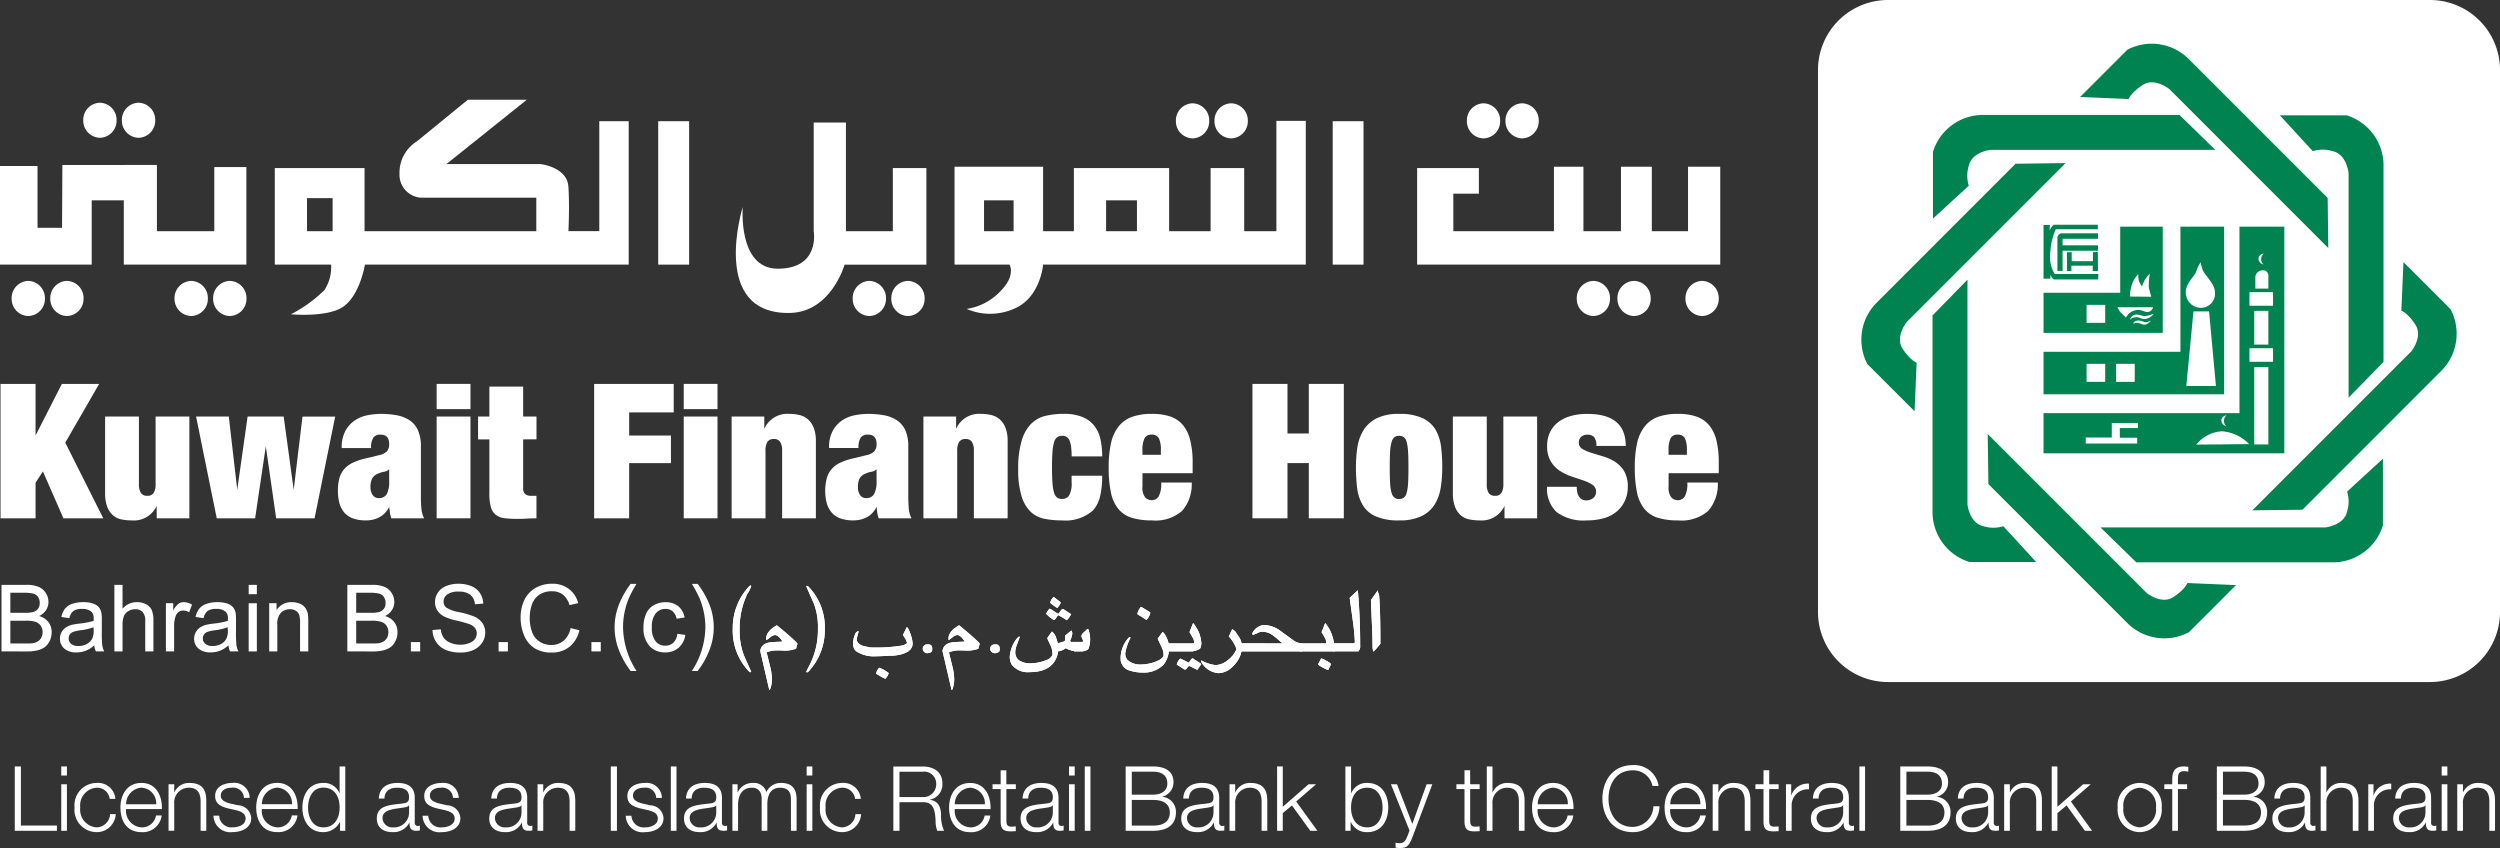 <svg xmlns="http://www.w3.org/2000/svg" width="259.186" height="87.915" viewBox="0 0 259.186 87.915">
  <rect x="0" y="0" width="259.186" height="87.915" fill="#333333" stroke="none"/>
  <g id="white-logo" transform="translate(-2441 -6578)">
    <g id="g14-Clipped" transform="translate(2442.531 6578)">
      <g id="g14">
        <g id="Group_16076" data-name="Group 16076" transform="translate(0)">
          <g id="g20" transform="translate(0 79.322)">
            <path id="path22" d="M0,.822H4.37V.28H.635V-5.846H0Zm4.819,0h.588V-4H4.819Zm0-5.725h.588v-.944H4.819Zm5.613,2.419A1.8,1.8,0,0,0,8.481-4.138,2.307,2.307,0,0,0,6.2-1.588,2.307,2.307,0,0,0,8.481.962,1.962,1.962,0,0,0,10.469-.905H9.881A1.436,1.436,0,0,1,8.481.468,1.834,1.834,0,0,1,6.789-1.588,1.833,1.833,0,0,1,8.481-3.642,1.31,1.31,0,0,1,9.843-2.484Zm4.819,1.055c.047-1.354-.569-2.709-2.119-2.709-1.532,0-2.176,1.28-2.176,2.55,0,1.373.644,2.55,2.176,2.55a1.968,1.968,0,0,0,2.1-1.727h-.588A1.47,1.47,0,0,1,13.131.468a1.709,1.709,0,0,1-1.588-1.9Zm-3.707-.5a1.71,1.71,0,0,1,1.588-1.718,1.619,1.619,0,0,1,1.531,1.718Zm4.4,2.746h.588V-1.989a1.521,1.521,0,0,1,1.513-1.654c.953,0,1.223.626,1.223,1.457V.822h.588v-3.1c0-1.149-.411-1.859-1.765-1.859a1.635,1.635,0,0,0-1.541.972h-.018V-4h-.588Zm8.406-3.408a1.581,1.581,0,0,0-1.766-1.551c-.85,0-1.811.374-1.811,1.355,0,.821.579,1.083,1.345,1.289l.756.168c.533.131,1.056.317,1.056.878,0,.672-.767.915-1.317.915a1.27,1.27,0,0,1-1.42-1.205H20.6a1.746,1.746,0,0,0,1.98,1.7c.9,0,1.934-.4,1.934-1.447a1.413,1.413,0,0,0-1.373-1.336L22.358-2c-.4-.1-1-.29-1-.813,0-.626.617-.831,1.139-.831A1.11,1.11,0,0,1,23.76-2.586Zm4.977,1.157c.048-1.354-.569-2.709-2.119-2.709-1.532,0-2.176,1.28-2.176,2.55,0,1.373.644,2.55,2.176,2.55a1.968,1.968,0,0,0,2.1-1.727h-.588A1.47,1.47,0,0,1,27.206.468a1.709,1.709,0,0,1-1.588-1.9Zm-3.707-.5a1.71,1.71,0,0,1,1.588-1.718,1.618,1.618,0,0,1,1.531,1.718Zm4.791.336c0-1,.458-2.055,1.579-2.055,1.252,0,1.69,1.056,1.69,2.055S33.239.468,31.987.468c-1.121,0-1.579-1.056-1.579-2.056m3.857-4.258h-.588v2.764h-.018a1.719,1.719,0,0,0-1.672-1.056c-1.466,0-2.167,1.187-2.167,2.55s.7,2.55,2.167,2.55A1.908,1.908,0,0,0,33.705-.093h.019V.822h.541Zm6.612,4.8A1.549,1.549,0,0,1,39.2.468a1,1,0,0,1-1.073-.953c0-.944,1.241-.935,2.241-1.112.159-.027.42-.075.5-.215h.018Zm-2.55-1.475c.019-.785.561-1.121,1.289-1.121.692,0,1.261.2,1.261.99,0,.533-.27.6-.756.654-1.27.149-2.587.2-2.587,1.55,0,.971.729,1.409,1.616,1.409a1.837,1.837,0,0,0,1.756-.98h.019c0,.5.093.84.69.84A1.591,1.591,0,0,0,42,.785v-.5a.537.537,0,0,1-.186.037.314.314,0,0,1-.346-.354V-2.586c0-1.289-.924-1.551-1.774-1.551-1.1,0-1.9.486-1.952,1.616Zm7.7-.065a1.58,1.58,0,0,0-1.765-1.551c-.85,0-1.811.374-1.811,1.355,0,.821.579,1.083,1.345,1.289l.756.168c.533.131,1.055.317,1.055.878,0,.672-.766.915-1.316.915a1.27,1.27,0,0,1-1.42-1.205h-.588a1.745,1.745,0,0,0,1.98,1.7c.9,0,1.933-.4,1.933-1.447A1.411,1.411,0,0,0,44.82-1.821L44.035-2c-.4-.1-1-.29-1-.813,0-.626.617-.831,1.139-.831a1.109,1.109,0,0,1,1.261,1.056Zm6.51,1.54A1.55,1.55,0,0,1,50.853.468a1,1,0,0,1-1.074-.953c0-.944,1.242-.935,2.242-1.112.158-.027.42-.075.494-.215h.019Zm-2.55-1.475c.018-.785.56-1.121,1.289-1.121.69,0,1.261.2,1.261.99,0,.533-.271.6-.756.654-1.271.149-2.587.2-2.587,1.55,0,.971.728,1.409,1.616,1.409a1.834,1.834,0,0,0,1.755-.98h.019c0,.5.093.84.691.84a1.607,1.607,0,0,0,.384-.037v-.5a.543.543,0,0,1-.187.037.313.313,0,0,1-.345-.354V-2.586c0-1.289-.924-1.551-1.775-1.551-1.1,0-1.9.486-1.951,1.616ZM54.2.822h.59V-1.989A1.52,1.52,0,0,1,56.3-3.642c.952,0,1.223.626,1.223,1.457V.822h.588v-3.1c0-1.149-.411-1.859-1.765-1.859a1.635,1.635,0,0,0-1.541.972h-.018V-4H54.2Zm7.594,0h.635V-5.846h-.635Zm5.295-3.408a1.58,1.58,0,0,0-1.765-1.551c-.85,0-1.812.374-1.812,1.355,0,.821.579,1.083,1.345,1.289l.756.168c.533.131,1.055.317,1.055.878,0,.672-.766.915-1.316.915a1.27,1.27,0,0,1-1.42-1.205h-.588a1.745,1.745,0,0,0,1.98,1.7c.9,0,1.933-.4,1.933-1.447a1.412,1.412,0,0,0-1.373-1.336L65.095-2c-.4-.1-1-.29-1-.813,0-.626.617-.831,1.139-.831A1.109,1.109,0,0,1,66.5-2.586ZM68.017.822h.588V-5.846h-.588Zm4.708-1.868A1.55,1.55,0,0,1,71.044.468a1,1,0,0,1-1.074-.953c0-.944,1.243-.935,2.242-1.112.158-.027.42-.075.494-.215h.019Zm-2.55-1.475c.018-.785.56-1.121,1.289-1.121.691,0,1.261.2,1.261.99,0,.533-.271.6-.756.654-1.27.149-2.587.2-2.587,1.55,0,.971.728,1.409,1.616,1.409a1.837,1.837,0,0,0,1.756-.98h.018c0,.5.093.84.692.84a1.6,1.6,0,0,0,.383-.037v-.5a.538.538,0,0,1-.187.037.313.313,0,0,1-.345-.354V-2.586c0-1.289-.924-1.551-1.774-1.551-1.1,0-1.9.486-1.952,1.616ZM74.4.822h.588V-1.867c.009-1.009.42-1.775,1.438-1.775.747,0,1.019.542,1.008,1.2V.822h.588V-1.9c0-.9.29-1.738,1.308-1.738.84,0,1.139.43,1.139,1.224V.822h.588V-2.447c0-1.139-.542-1.691-1.6-1.691a1.631,1.631,0,0,0-1.532.944,1.34,1.34,0,0,0-1.382-.944,1.684,1.684,0,0,0-1.579.953h-.027V-4H74.4Zm7.7,0h.588V-4h-.588Zm0-5.725h.588v-.944h-.588Zm5.613,2.419a1.8,1.8,0,0,0-1.952-1.654,2.307,2.307,0,0,0-2.278,2.55A2.307,2.307,0,0,0,85.753.962a1.962,1.962,0,0,0,1.99-1.867h-.588a1.436,1.436,0,0,1-1.4,1.373,1.833,1.833,0,0,1-1.69-2.056,1.832,1.832,0,0,1,1.69-2.055,1.311,1.311,0,0,1,1.364,1.158ZM91.086.822h.635V-2.139H94.13c1.205-.047,1.28.99,1.336,1.924A2.668,2.668,0,0,0,95.643.822h.7a3.792,3.792,0,0,1-.308-1.709c-.047-.794-.3-1.391-1.167-1.5v-.018a1.6,1.6,0,0,0,1.3-1.7c0-1.205-.924-1.737-2.026-1.737H91.086ZM91.721-5.3h2.371a1.257,1.257,0,0,1,1.439,1.325,1.325,1.325,0,0,1-1.439,1.3H91.721Zm9.441,3.875c.047-1.354-.569-2.709-2.119-2.709-1.532,0-2.176,1.28-2.176,2.55,0,1.373.644,2.55,2.176,2.55a1.968,1.968,0,0,0,2.1-1.727h-.588A1.47,1.47,0,0,1,99.043.468a1.709,1.709,0,0,1-1.588-1.9Zm-3.707-.5a1.71,1.71,0,0,1,1.588-1.718,1.619,1.619,0,0,1,1.531,1.718ZM102.8-5.445h-.588V-4h-.841v.5h.841v3.3c-.009.822.262,1.083,1.046,1.083.178,0,.346-.018.524-.018v-.5a4.689,4.689,0,0,1-.5.028c-.42-.028-.477-.253-.477-.636V-3.5h.981V-4H102.8Zm4.819,4.4A1.549,1.549,0,0,1,105.935.468a1,1,0,0,1-1.073-.953c0-.944,1.241-.935,2.241-1.112.159-.027.42-.075.5-.215h.018Zm-2.549-1.475c.018-.785.56-1.121,1.288-1.121.692,0,1.261.2,1.261.99,0,.533-.27.6-.756.654-1.27.149-2.586.2-2.586,1.55,0,.971.728,1.409,1.615,1.409a1.837,1.837,0,0,0,1.756-.98h.019c0,.5.093.84.691.84a1.593,1.593,0,0,0,.383-.037v-.5a.538.538,0,0,1-.186.037.313.313,0,0,1-.345-.354V-2.586c0-1.289-.926-1.551-1.775-1.551-1.1,0-1.9.486-1.952,1.616ZM109.3.822h.588V-4H109.3Zm0-5.725h.588v-.944H109.3ZM110.932.822h.588V-5.846h-.588Zm4.875-3.2h2.185c1.112,0,1.756.44,1.756,1.289,0,1.065-.812,1.382-1.756,1.373h-2.185Zm-.635,3.2h2.82c2.167,0,2.391-1.261,2.391-1.9a1.563,1.563,0,0,0-1.41-1.625v-.019a1.513,1.513,0,0,0,1.157-1.493c0-1.243-1.018-1.634-2.139-1.634h-2.82Zm.635-6.126h2.185c.99,0,1.5.42,1.5,1.252,0,.625-.485,1.129-1.5,1.129h-2.185Zm8.47,4.258A1.549,1.549,0,0,1,122.6.468a1,1,0,0,1-1.073-.953c0-.944,1.241-.935,2.241-1.112.159-.027.42-.075.5-.215h.018Zm-2.549-1.475c.018-.785.56-1.121,1.288-1.121.692,0,1.261.2,1.261.99,0,.533-.27.6-.756.654-1.27.149-2.586.2-2.586,1.55,0,.971.728,1.409,1.615,1.409a1.837,1.837,0,0,0,1.756-.98h.019c0,.5.093.84.691.84A1.593,1.593,0,0,0,125.4.785v-.5a.538.538,0,0,1-.186.037.313.313,0,0,1-.345-.354V-2.586c0-1.289-.926-1.551-1.775-1.551-1.1,0-1.9.486-1.952,1.616ZM125.94.822h.588V-1.989a1.522,1.522,0,0,1,1.513-1.654c.953,0,1.224.626,1.224,1.457V.822h.588v-3.1c0-1.149-.411-1.859-1.765-1.859a1.634,1.634,0,0,0-1.541.972h-.019V-4h-.588Zm4.931,0h.588V-1.009l.953-.794,1.9,2.625h.738l-2.2-3.036L134.916-4h-.785l-2.671,2.335V-5.846h-.588Zm10.936-2.41c0,1-.458,2.056-1.578,2.056-1.251,0-1.691-1.056-1.691-2.056s.44-2.055,1.691-2.055c1.12,0,1.578,1.056,1.578,2.055M137.95.822h.542V-.093h.018A1.8,1.8,0,0,0,140.23.962c1.466,0,2.166-1.186,2.166-2.55s-.7-2.55-2.166-2.55a1.718,1.718,0,0,0-1.672,1.056h-.019V-5.846h-.588ZM144.6.8l-.206.551c-.2.447-.318.756-.84.756a2.112,2.112,0,0,1-.4-.047v.5a1.6,1.6,0,0,0,.449.047c.738,0,.934-.234,1.27-1.046L146.962-4h-.588L144.89.112,143.3-4h-.626Zm6.285-6.249H150.3V-4h-.84v.5h.84v3.3c-.009.822.261,1.083,1.046,1.083.177,0,.345-.018.524-.018v-.5a4.712,4.712,0,0,1-.506.028c-.42-.028-.476-.253-.476-.636V-3.5h.982V-4h-.982ZM152.612.822h.589V-1.989a1.523,1.523,0,0,1,1.515-1.654c.951,0,1.223.626,1.223,1.457V.822h.588v-3.1c0-1.149-.411-1.859-1.765-1.859a1.634,1.634,0,0,0-1.541.972h-.02v-2.68h-.589ZM161.6-1.429c.047-1.354-.57-2.709-2.12-2.709-1.53,0-2.175,1.28-2.175,2.55,0,1.373.645,2.55,2.175,2.55a1.969,1.969,0,0,0,2.1-1.727h-.589A1.469,1.469,0,0,1,159.477.468a1.711,1.711,0,0,1-1.588-1.9Zm-3.708-.5a1.712,1.712,0,0,1,1.588-1.718,1.619,1.619,0,0,1,1.532,1.718Zm12.534-1.9a2.554,2.554,0,0,0-2.68-2.158c-2.1,0-3.147,1.654-3.147,3.474S165.642.962,167.743.962a2.722,2.722,0,0,0,2.774-2.68h-.636A2.181,2.181,0,0,1,167.743.42c-1.765,0-2.512-1.475-2.512-2.932s.746-2.932,2.512-2.932a2.024,2.024,0,0,1,2.046,1.616Zm4.913,2.4c.046-1.354-.569-2.709-2.12-2.709-1.532,0-2.177,1.28-2.177,2.55,0,1.373.645,2.55,2.177,2.55a1.969,1.969,0,0,0,2.1-1.727h-.588A1.47,1.47,0,0,1,173.215.468a1.708,1.708,0,0,1-1.587-1.9Zm-3.707-.5a1.707,1.707,0,0,1,1.587-1.718,1.62,1.62,0,0,1,1.532,1.718Zm4.4,2.746h.588V-1.989a1.521,1.521,0,0,1,1.512-1.654c.953,0,1.222.626,1.222,1.457V.822h.589v-3.1c0-1.149-.411-1.859-1.764-1.859a1.633,1.633,0,0,0-1.541.972h-.018V-4h-.588Zm5.865-6.267H181.3V-4h-.84v.5h.84v3.3c-.011.822.261,1.083,1.045,1.083.177,0,.346-.018.523-.018v-.5a4.705,4.705,0,0,1-.505.028c-.42-.028-.475-.253-.475-.636V-3.5h.98V-4h-.98ZM183.628.822h.589V-1.746a1.662,1.662,0,0,1,1.794-1.729v-.588a1.78,1.78,0,0,0-1.822,1.2h-.018V-4h-.543Zm5.932-1.868A1.551,1.551,0,0,1,187.878.468,1,1,0,0,1,186.8-.485c0-.944,1.242-.935,2.242-1.112.158-.027.42-.075.494-.215h.02Zm-2.55-1.475c.018-.785.56-1.121,1.289-1.121.69,0,1.26.2,1.26.99,0,.533-.271.6-.757.654-1.271.149-2.588.2-2.588,1.55,0,.971.728,1.409,1.615,1.409a1.837,1.837,0,0,0,1.756-.98h.018c0,.5.094.84.692.84a1.605,1.605,0,0,0,.384-.037v-.5a.548.548,0,0,1-.188.037.312.312,0,0,1-.344-.354V-2.586c0-1.289-.925-1.551-1.776-1.551-1.1,0-1.9.486-1.951,1.616ZM191.24.822h.588V-5.846h-.588Zm4.875-3.2H198.3c1.112,0,1.756.44,1.756,1.289,0,1.065-.813,1.382-1.756,1.373h-2.186Zm-.636,3.2H198.3c2.166,0,2.39-1.261,2.39-1.9A1.563,1.563,0,0,0,199.281-2.7v-.019a1.513,1.513,0,0,0,1.159-1.493c0-1.243-1.018-1.634-2.139-1.634H195.48Zm.636-6.126H198.3c.989,0,1.5.42,1.5,1.252,0,.625-.487,1.129-1.5,1.129h-2.186Zm8.471,4.258A1.549,1.549,0,0,1,202.906.468a1,1,0,0,1-1.075-.953c0-.944,1.244-.935,2.242-1.112.159-.027.42-.075.494-.215h.02Zm-2.55-1.475c.018-.785.56-1.121,1.289-1.121.69,0,1.26.2,1.26.99,0,.533-.271.6-.757.654-1.271.149-2.586.2-2.586,1.55,0,.971.728,1.409,1.614,1.409a1.834,1.834,0,0,0,1.756-.98h.02c0,.5.093.84.69.84a1.605,1.605,0,0,0,.384-.037v-.5a.539.539,0,0,1-.187.037.313.313,0,0,1-.346-.354V-2.586c0-1.289-.925-1.551-1.775-1.551-1.1,0-1.9.486-1.952,1.616ZM206.249.822h.589V-1.989a1.521,1.521,0,0,1,1.514-1.654c.951,0,1.223.626,1.223,1.457V.822h.589v-3.1c0-1.149-.411-1.859-1.766-1.859a1.634,1.634,0,0,0-1.541.972h-.018V-4h-.589Zm4.931,0h.589V-1.009l.953-.794L214.625.822h.737l-2.193-3.036L215.223-4h-.784l-2.671,2.335V-5.846h-.589Zm9.116-4.96a2.307,2.307,0,0,0-2.278,2.55A2.307,2.307,0,0,0,220.3.962a2.308,2.308,0,0,0,2.278-2.55,2.308,2.308,0,0,0-2.278-2.55m0,.5a1.832,1.832,0,0,1,1.69,2.055A1.833,1.833,0,0,1,220.3.468a1.833,1.833,0,0,1-1.69-2.056,1.832,1.832,0,0,1,1.69-2.055M225.217-4h-.953v-.42c.009-.524-.009-.935.643-.935a2.39,2.39,0,0,1,.431.048v-.5a3.045,3.045,0,0,0-.494-.037c-.945,0-1.177.578-1.168,1.409V-4h-.822v.5h.822V.822h.589V-3.5h.953Zm3.716,1.615h2.187c1.11,0,1.755.44,1.755,1.289,0,1.065-.813,1.382-1.755,1.373h-2.187ZM228.3.822h2.821c2.166,0,2.39-1.261,2.39-1.9A1.563,1.563,0,0,0,232.1-2.7v-.019a1.513,1.513,0,0,0,1.159-1.493c0-1.243-1.019-1.634-2.139-1.634H228.3Zm.634-6.126h2.187c.989,0,1.5.42,1.5,1.252,0,.625-.485,1.129-1.5,1.129h-2.187ZM237.4-1.046A1.549,1.549,0,0,1,235.723.468a1,1,0,0,1-1.074-.953c0-.944,1.242-.935,2.24-1.112.159-.027.42-.075.5-.215h.018Zm-2.55-1.475c.018-.785.561-1.121,1.289-1.121.692,0,1.26.2,1.26.99,0,.533-.271.6-.755.654-1.271.149-2.588.2-2.588,1.55,0,.971.728,1.409,1.615,1.409a1.833,1.833,0,0,0,1.755-.98h.02c0,.5.094.84.69.84a1.6,1.6,0,0,0,.384-.037v-.5a.539.539,0,0,1-.187.037.313.313,0,0,1-.346-.354V-2.586c0-1.289-.924-1.551-1.775-1.551-1.1,0-1.9.486-1.952,1.616ZM239.066.822h.589V-1.989a1.522,1.522,0,0,1,1.514-1.654c.951,0,1.222.626,1.222,1.457V.822h.589v-3.1c0-1.149-.411-1.859-1.764-1.859a1.633,1.633,0,0,0-1.541.972h-.02v-2.68h-.589Zm4.931,0h.589V-1.746a1.661,1.661,0,0,1,1.793-1.729v-.588a1.78,1.78,0,0,0-1.82,1.2h-.02V-4H244Zm5.93-1.868A1.55,1.55,0,0,1,248.247.468a1,1,0,0,1-1.074-.953c0-.944,1.242-.935,2.24-1.112.159-.027.422-.075.5-.215h.018Zm-2.55-1.475c.018-.785.561-1.121,1.289-1.121.692,0,1.26.2,1.26.99,0,.533-.271.6-.755.654-1.271.149-2.588.2-2.588,1.55,0,.971.728,1.409,1.615,1.409a1.833,1.833,0,0,0,1.755-.98h.02c0,.5.094.84.69.84a1.6,1.6,0,0,0,.384-.037v-.5a.539.539,0,0,1-.187.037.313.313,0,0,1-.346-.354V-2.586c0-1.289-.924-1.551-1.775-1.551-1.1,0-1.9.486-1.952,1.616ZM251.61.822h.588V-4h-.588Zm0-5.725h.588v-.944h-.588ZM253.224.822h.59V-1.989a1.52,1.52,0,0,1,1.512-1.654c.953,0,1.224.626,1.224,1.457V.822h.589v-3.1c0-1.149-.411-1.859-1.766-1.859a1.636,1.636,0,0,0-1.541.972h-.018V-4h-.59Z" transform="translate(0 5.987)" fill="#fff"/>
          </g>
          <g id="g24" transform="translate(186.948 0)">
            <path id="path26" d="M7.715-47.174H63.9a7.265,7.265,0,0,1,7.264,7.266V16.271A7.268,7.268,0,0,1,63.9,23.536H7.715A7.266,7.266,0,0,1,.455,16.271V-39.908a7.263,7.263,0,0,1,7.261-7.266" transform="translate(-0.455 47.174)" fill="#fff"/>
          </g>
        </g>
      </g>
    </g>
    <path id="path28" d="M70.925-43.024h-3.5v-10.55h3.5Z" transform="translate(2444.461 6674.759)" fill="#fff"/>
    <path id="path30" d="M70.925-53.188h-3.5v-2.617h3.5Z" transform="translate(2444.461 6673.605)" fill="#fff"/>
    <path id="path32" d="M54.041-43.024H50.534v-10.55h3.507Z" transform="translate(2435.735 6674.759)" fill="#fff"/>
    <path id="path34" d="M54.041-53.188H50.534v-2.617h3.507Z" transform="translate(2435.735 6673.605)" fill="#fff"/>
    <g id="g38-Clipped" transform="translate(2442.207 6588.652)">
      <g id="g38">
        <g id="Group_16077" data-name="Group 16077" transform="translate(0 0)">
          <g id="g44" transform="translate(120.704 0.062)">
            <path id="path46" d="M0-.878A1.773,1.773,0,0,1,1.727-2.7,1.773,1.773,0,0,1,3.455-.878,1.772,1.772,0,0,1,1.727.938,1.771,1.771,0,0,1,0-.878" transform="translate(0 2.696)" fill="#fff"/>
          </g>
          <g id="g48" transform="translate(124.705 0.062)">
            <path id="path50" d="M0-.878A1.773,1.773,0,0,1,1.731-2.7,1.772,1.772,0,0,1,3.455-.878,1.771,1.771,0,0,1,1.731.938,1.772,1.772,0,0,1,0-.878" transform="translate(0 2.696)" fill="#fff"/>
          </g>
          <g id="g52" transform="translate(150.871 0.062)">
            <path id="path54" d="M0-.878A1.774,1.774,0,0,1,1.725-2.7,1.774,1.774,0,0,1,3.45-.878,1.772,1.772,0,0,1,1.725.938,1.772,1.772,0,0,1,0-.878" transform="translate(0 2.696)" fill="#fff"/>
          </g>
          <g id="g56" transform="translate(154.872 0.062)">
            <path id="path58" d="M0-.878A1.775,1.775,0,0,1,1.731-2.7,1.772,1.772,0,0,1,3.45-.878,1.771,1.771,0,0,1,1.731.938,1.773,1.773,0,0,1,0-.878" transform="translate(0 2.696)" fill="#fff"/>
          </g>
          <g id="g60" transform="translate(173.533 18.473)">
            <path id="path62" d="M0-.878A1.776,1.776,0,0,1,1.72-2.7,1.778,1.778,0,0,1,3.45-.878,1.774,1.774,0,0,1,1.72.941,1.772,1.772,0,0,1,0-.878" transform="translate(0 2.697)" fill="#fff"/>
          </g>
          <g id="g64" transform="translate(162.262 18.473)">
            <path id="path66" d="M0-.878A1.776,1.776,0,0,1,1.724-2.7,1.777,1.777,0,0,1,3.449-.878,1.773,1.773,0,0,1,1.724.941,1.772,1.772,0,0,1,0-.878" transform="translate(0 2.697)" fill="#fff"/>
          </g>
          <g id="g68" transform="translate(166.48 18.473)">
            <path id="path70" d="M0-.878A1.772,1.772,0,0,1,1.718-2.7,1.779,1.779,0,0,1,3.449-.878,1.775,1.775,0,0,1,1.718.941,1.768,1.768,0,0,1,0-.878" transform="translate(0 2.697)" fill="#fff"/>
          </g>
          <g id="g72" transform="translate(87.196 18.473)">
            <path id="path74" d="M0-.878A1.777,1.777,0,0,1,1.724-2.7,1.781,1.781,0,0,1,3.453-.878,1.777,1.777,0,0,1,1.724.941,1.773,1.773,0,0,1,0-.878" transform="translate(0 2.697)" fill="#fff"/>
          </g>
          <g id="g76" transform="translate(91.198 18.473)">
            <path id="path78" d="M0-.878A1.779,1.779,0,0,1,1.727-2.7,1.777,1.777,0,0,1,3.453-.878,1.773,1.773,0,0,1,1.727.941,1.776,1.776,0,0,1,0-.878" transform="translate(0 2.697)" fill="#fff"/>
          </g>
          <g id="g80" transform="translate(16.887 18.473)">
            <path id="path82" d="M0-.878A1.781,1.781,0,0,1,1.729-2.7,1.776,1.776,0,0,1,3.455-.878,1.772,1.772,0,0,1,1.729.941,1.777,1.777,0,0,1,0-.878" transform="translate(0 2.697)" fill="#fff"/>
          </g>
          <g id="g84" transform="translate(20.891 18.473)">
            <path id="path86" d="M0-.878A1.779,1.779,0,0,1,1.727-2.7,1.78,1.78,0,0,1,3.455-.878,1.776,1.776,0,0,1,1.727.941,1.775,1.775,0,0,1,0-.878" transform="translate(0 2.697)" fill="#fff"/>
          </g>
          <g id="g88" transform="translate(7.424)">
            <path id="path90" d="M0-.879A1.774,1.774,0,0,1,1.733-2.695,1.77,1.77,0,0,1,3.455-.879,1.772,1.772,0,0,1,1.733.938,1.775,1.775,0,0,1,0-.879" transform="translate(0 2.695)" fill="#fff"/>
          </g>
          <g id="g92" transform="translate(11.43)">
            <path id="path94" d="M0-.879A1.773,1.773,0,0,1,1.727-2.695,1.772,1.772,0,0,1,3.456-.879,1.774,1.774,0,0,1,1.727.938,1.775,1.775,0,0,1,0-.879" transform="translate(0 2.695)" fill="#fff"/>
          </g>
          <g id="g96" transform="translate(0 18.473)">
            <path id="path98" d="M0-.878A1.777,1.777,0,0,1,1.729-2.7,1.777,1.777,0,0,1,3.45-.878,1.773,1.773,0,0,1,1.729.941,1.774,1.774,0,0,1,0-.878" transform="translate(0 2.697)" fill="#fff"/>
          </g>
          <g id="g100" transform="translate(4.006 18.473)">
            <path id="path102" d="M0-.878A1.778,1.778,0,0,1,1.724-2.7,1.778,1.778,0,0,1,3.45-.878,1.774,1.774,0,0,1,1.724.941,1.774,1.774,0,0,1,0-.878" transform="translate(0 2.697)" fill="#fff"/>
          </g>
        </g>
      </g>
    </g>
    <g id="g104" transform="translate(2441 6595.1)">
      <path id="path106" d="M25.924-6.663V3.449H13.217V-3.219H9.89V3.449H.383V-6.776H4.274V-.37H6.815l.037-6.507,9.8-.009V-.018H22.6V-6.663Z" transform="translate(-0.383 6.886)" fill="#fff"/>
    </g>
    <path id="path108" d="M65.679-73.762h3.206v14.87H65.679Z" transform="translate(2443.561 6664.327)" fill="#fff"/>
    <g id="g112-Clipped" transform="translate(2517.286 6590.704)">
      <g id="g112">
        <g id="g118" transform="translate(0 0)">
          <g id="Group_16078" data-name="Group 16078" transform="translate(0 0)">
            <path id="path120" d="M20.21-8.874V1.135H11.729s-1.391,4.938-5.7,5.01C-2.306,6.283,1.17-4.844,1.17-4.844s-.532,6.379,3.607,6.4c4.455.015,3.749-3.893,3.749-3.893V-13.6h3.341V-2.332h4.863V-8.874Z" transform="translate(-0.452 13.597)" fill="#fff"/>
          </g>
        </g>
      </g>
    </g>
    <path id="path122" d="M111.783-73.762h3.194v14.87h-3.194Z" transform="translate(2467.385 6664.327)" fill="#fff"/>
    <g id="g124" transform="translate(2587.921 6595.288)">
      <path id="path126" d="M31.673-6.739V3.407H.248V-6.6h6.4v2.65H4V-.059H14.433v-6.68h3.055v6.68h3.89v-6.68h3.2v6.68h3.755v-6.68Z" transform="translate(-0.248 6.739)" fill="#fff"/>
    </g>
    <g id="g130-Clipped" transform="translate(2591.626 6620.91)">
      <g id="g130">
        <g id="Group_16079" data-name="Group 16079" transform="translate(0 0)">
          <g id="g136" transform="translate(9.772 0)">
            <path id="path138" d="M3.313.529a1.133,1.133,0,0,0,.194.453.845.845,0,0,0,.739.367,1.126,1.126,0,0,0,.7-.229A.8.8,0,0,0,5.256.451.816.816,0,0,0,4.877-.27a4.089,4.089,0,0,0-.942-.449L2.719-1.128A5.341,5.341,0,0,1,1.5-1.716a3.152,3.152,0,0,1-.945-.991A3.02,3.02,0,0,1,.183-4.313a3.282,3.282,0,0,1,.251-1.3,2.952,2.952,0,0,1,.773-1.049,3.638,3.638,0,0,1,1.306-.7,6.015,6.015,0,0,1,1.856-.253q3.964,0,3.964,3.316H5.284a1.337,1.337,0,0,0-.236-.921.94.94,0,0,0-.688-.244.951.951,0,0,0-.639.218.745.745,0,0,0-.248.6.728.728,0,0,0,.38.672,4.477,4.477,0,0,0,.937.4l1.219.369a4.977,4.977,0,0,1,1.216.553,3.076,3.076,0,0,1,.944.974,3.127,3.127,0,0,1,.378,1.63,3.34,3.34,0,0,1-.3,1.422,3.169,3.169,0,0,1-.829,1.113,3.557,3.557,0,0,1-1.323.7,6.277,6.277,0,0,1-1.783.235,4.639,4.639,0,0,1-3.169-.88,3.315,3.315,0,0,1-.965-2.6H3.254a2.532,2.532,0,0,0,.059.584" transform="translate(-0.183 7.618)" fill="#fff"/>
          </g>
          <g id="g140" transform="translate(0 0.275)">
            <path id="path142" d="M4.192-7.488V-.527a1.744,1.744,0,0,0,.192.954.737.737,0,0,0,.666.3.732.732,0,0,0,.663-.3,1.767,1.767,0,0,0,.2-.954V-7.488h3.5V3.062H6.031V1.773A2.592,2.592,0,0,1,3.444,3.279,5.318,5.318,0,0,1,2.356,3.17a1.94,1.94,0,0,1-.871-.432A2.168,2.168,0,0,1,.9,1.86,3.868,3.868,0,0,1,.679.468V-7.488Z" transform="translate(-0.679 7.488)" fill="#fff"/>
          </g>
        </g>
      </g>
    </g>
    <g id="g144" transform="translate(2570.846 6617.801)">
      <path id="path146" d="M4.233-9.734v5.14H6.444v-5.14h3.629V4.2H6.444V-1.524H4.233V4.2H.6V-9.734Z" transform="translate(-0.6 9.734)" fill="#fff"/>
    </g>
    <g id="g150-Clipped" transform="translate(2516.852 6620.909)">
      <g id="g150">
        <g id="Group_16080" data-name="Group 16080" transform="translate(0 0)">
          <g id="g156" transform="translate(29.712 0.001)">
            <path id="path158" d="M5.61-4.091a2.365,2.365,0,0,0-.174-.658.78.78,0,0,0-.771-.445.824.824,0,0,0-.5.147.965.965,0,0,0-.319.526,4.83,4.83,0,0,0-.162,1.01c-.035.421-.05.954-.05,1.6s.015,1.181.05,1.6a4.678,4.678,0,0,0,.162,1,.953.953,0,0,0,.319.517.839.839,0,0,0,.5.145A.857.857,0,0,0,5.409.987,2.536,2.536,0,0,0,5.668-.379v-.681h3.17a9,9,0,0,1-.215,2.127,3.373,3.373,0,0,1-.716,1.448A4.282,4.282,0,0,1,4.673,3.573,9.046,9.046,0,0,1,2.823,3.4a2.859,2.859,0,0,1-1.436-.756,3.824,3.824,0,0,1-.92-1.62A9.1,9.1,0,0,1,.133-1.734a9.916,9.916,0,0,1,.369-3,4.147,4.147,0,0,1,1-1.738A3.108,3.108,0,0,1,3-7.273a8.127,8.127,0,0,1,1.848-.2,5.021,5.021,0,0,1,1.936.324,2.981,2.981,0,0,1,1.225.9,3.439,3.439,0,0,1,.645,1.387,8.4,8.4,0,0,1,.185,1.8H5.668A7.325,7.325,0,0,0,5.61-4.091" transform="translate(-0.133 7.469)" fill="#fff"/>
          </g>
          <g id="g160" transform="translate(19.883 0)">
            <path id="path162" d="M3.4-7.394v1.282A2.6,2.6,0,0,1,5.987-7.67a4.529,4.529,0,0,1,1.087.127,2.032,2.032,0,0,1,.871.458,2.266,2.266,0,0,1,.587.88,3.859,3.859,0,0,1,.212,1.4V3.156h-3.5V-3.805a1.766,1.766,0,0,0-.2-.957.739.739,0,0,0-.666-.3.74.74,0,0,0-.663.3,1.766,1.766,0,0,0-.2.957V3.156H.013V-7.394Z" transform="translate(-0.013 7.67)" fill="#fff"/>
          </g>
          <g id="g164" transform="translate(0 0)">
            <path id="path166" d="M3.4-7.394v1.282A2.6,2.6,0,0,1,5.986-7.67a4.579,4.579,0,0,1,1.09.127,2.047,2.047,0,0,1,.87.458,2.238,2.238,0,0,1,.585.88,3.779,3.779,0,0,1,.217,1.4V3.156h-3.5V-3.805a1.749,1.749,0,0,0-.2-.957.734.734,0,0,0-.663-.3.746.746,0,0,0-.667.3,1.783,1.783,0,0,0-.192.957V3.156H.014V-7.394Z" transform="translate(-0.014 7.67)" fill="#fff"/>
          </g>
        </g>
      </g>
    </g>
    <g id="g168" transform="translate(2502.598 6617.801)">
      <path id="path170" d="M8.8-9.734v2.956H4.182v2.4H8.513v2.858H4.182V4.2H.552V-9.734Z" transform="translate(-0.552 9.734)" fill="#fff"/>
    </g>
    <g id="g174-Clipped" transform="translate(2490.563 6618.08)">
      <g id="g174">
        <g id="g180" transform="translate(0)">
          <g id="Group_16081" data-name="Group 16081" transform="translate(0 0)">
            <path id="path182" d="M1.9-6.43V-9.535H5.4V-6.43H6.784v2.366H5.4V.961A.819.819,0,0,0,5.6,1.6a.928.928,0,0,0,.634.186h.546V4.12c-.323,0-.653.009-.976.03s-.641.031-.935.031a10.686,10.686,0,0,1-1.363-.069,1.856,1.856,0,0,1-.923-.337,1.524,1.524,0,0,1-.526-.812A4.862,4.862,0,0,1,1.9,1.552V-4.064H.726V-6.43Z" transform="translate(-0.726 9.535)" fill="#fff"/>
          </g>
        </g>
      </g>
    </g>
    <g id="g184" transform="translate(2461.329 6621.186)">
      <path id="path186" d="M3.4-7.488,4.277.1,5.351-7.488h3.74L10.129.1l.913-7.583h3.389L12.294,3.062H8.312L7.239-4.406,6.13,3.062H2.152L.01-7.488Z" transform="translate(-0.01 7.488)" fill="#fff"/>
    </g>
    <g id="g190-Clipped" transform="translate(2451.896 6621.186)">
      <g id="g190">
        <g id="g196" transform="translate(0 0)">
          <g id="Group_16082" data-name="Group 16082" transform="translate(0 0)">
            <path id="path198" d="M4.19-7.488V-.527a1.747,1.747,0,0,0,.2.954.733.733,0,0,0,.663.3.74.74,0,0,0,.666-.3,1.75,1.75,0,0,0,.2-.954V-7.488H9.419V3.062H6.035L6.028,1.773A2.587,2.587,0,0,1,3.443,3.279,5.3,5.3,0,0,1,2.357,3.17a1.934,1.934,0,0,1-.871-.432A2.231,2.231,0,0,1,.9,1.86,4.007,4.007,0,0,1,.683.468V-7.488Z" transform="translate(-0.683 7.488)" fill="#fff"/>
          </g>
        </g>
      </g>
    </g>
    <g id="g200" transform="translate(2441.06 6617.801)">
      <path id="path202" d="M4.231-9.734v5.348L6.959-9.734h3.863L7.313-3.645,11.25,4.2H7.119L4.993-.659,4.231.508V4.2H.6V-9.734Z" transform="translate(-0.604 9.734)" fill="#fff"/>
    </g>
    <g id="g206-Clipped" transform="translate(2441.156 6638.634)">
      <g id="g206">
        <g id="Group_16083" data-name="Group 16083" transform="translate(0)">
          <g id="g212" transform="translate(141.978 0.559)">
            <path id="path214" d="M1.082,1.141a7.139,7.139,0,0,1-.7.794H.326L.268,1.523Q.268.589.2-.944L.1-3.388.821-4.406a.493.493,0,0,0,.112.384c.1.92.149,2.65.149,5.163" transform="translate(-0.104 4.406)" fill="#fff"/>
          </g>
          <g id="g216" transform="translate(138.055 0.558)">
            <path id="path218" d="M3.2,1.2a.786.786,0,0,1-.185.609H.395V.98H2.61L2.648.832A22.251,22.251,0,0,0,2.422-1.46L2.111-3.738l.845-.79Q3.2-1.816,3.2,1.2" transform="translate(-0.395 4.528)" fill="#fff"/>
          </g>
          <g id="g220" transform="translate(134.603 3.957)">
            <path id="path222" d="M4.223-.61v.337H.619v-.832H3.293a.182.182,0,0,0,.064-.15A.46.46,0,0,0,3.325-1.4a.6.6,0,0,1-.032-.152l-.419-.721.375-.942a3.958,3.958,0,0,1,.568.9,5.175,5.175,0,0,1,.407,1.7M3.816.978a.469.469,0,0,1-.074.309,1.862,1.862,0,0,0-.149.325l-.075.048A5.048,5.048,0,0,1,2.5,1.089L2.836.445a4.556,4.556,0,0,1,.98.533" transform="translate(-0.619 3.215)" fill="#fff"/>
          </g>
          <g id="g224" transform="translate(128.375 4.164)">
            <path id="path226" d="M6.682-.1v.84H.257V-.1l4.432.011C4.154-.559,3.831-.831,3.727-.9a1.872,1.872,0,0,0-1.079-.4,1.192,1.192,0,0,0-.471.094A2.255,2.255,0,0,1,1.62-.98c-.09-.05-.09-.143,0-.276A1.517,1.517,0,0,1,2.709-1.99a2.875,2.875,0,0,1,1.707.562c.034.026.538.392,1.509,1.1A1.6,1.6,0,0,0,6.682-.1" transform="translate(-0.257 1.996)" fill="#fff"/>
          </g>
          <g id="g228" transform="translate(124.36 4.599)">
            <path id="path230" d="M2.118,1.552A2.217,2.217,0,0,1,.3.346C.3.283.311.246.335.235A4.083,4.083,0,0,0,1.795.718a2.116,2.116,0,0,0,1.3-.533,2.693,2.693,0,0,0,.88-1.12,3.632,3.632,0,0,0-.8-1.313L3.525-3a.852.852,0,0,1,.384.326c.25.361.4.6.449.691a1.864,1.864,0,0,1,.169.819,2.515,2.515,0,0,1-.135.818A3.148,3.148,0,0,1,3.514.932a2.088,2.088,0,0,1-1.4.62" transform="translate(-0.297 3.003)" fill="#fff"/>
          </g>
          <g id="g232" transform="translate(120.909 3.957)">
            <path id="path234" d="M3.4-.61c-.082.127-.344.235-.792.337H.018v-.832H2.694a.194.194,0,0,0,.06-.15A.6.6,0,0,0,2.726-1.4a.513.513,0,0,1-.032-.152l-.419-.721.369-.942a3.893,3.893,0,0,1,.57.9A3.56,3.56,0,0,1,3.5-1.131a1.346,1.346,0,0,1-.1.521m.1,1.647-.412.6c-.145-.058-.43-.2-.853-.416a1.168,1.168,0,0,0-.22.235.257.257,0,0,1-.276.145L.948,1.086a1.532,1.532,0,0,1,.344-.6H1.37L2.185.89a.989.989,0,0,0,.2-.263C2.458.512,2.528.455,2.6.455c.053,0,.12.049.2.135.174.093.407.242.706.446" transform="translate(-0.018 3.215)" fill="#fff"/>
          </g>
          <g id="g236" transform="translate(116.02 2.281)">
            <path id="path238" d="M5.4-1.843a2.353,2.353,0,0,1,.162.913A2.668,2.668,0,0,1,4.99.781a2.882,2.882,0,0,1-2.179.805,4.43,4.43,0,0,1-1.461-.25,1.312,1.312,0,0,1-.793-1,3.167,3.167,0,0,1,.9-2.437l.111.035V-2A5.188,5.188,0,0,0,1.028-.4a1.146,1.146,0,0,0,.209.66A1.983,1.983,0,0,0,2.662.752,4.45,4.45,0,0,0,4.394.368a1.342,1.342,0,0,0,.6-.479A1.72,1.72,0,0,0,4.8-1.053l-.41-.868.522-.716a1.994,1.994,0,0,1,.48.794M3.63-4.634a1.332,1.332,0,0,1-.41.761c-.2-.136-.514-.332-.939-.6a1.551,1.551,0,0,1,.38-.756c.231.123.557.318.969.592" transform="translate(-0.546 5.226)" fill="#fff"/>
          </g>
          <g id="g240" transform="translate(108.304 1.271)">
            <path id="path242" d="M3.127-2.394a2.04,2.04,0,0,1-.45.631A7.5,7.5,0,0,0,1.8-2.281a1.061,1.061,0,0,0-.216.265c-.1.152-.174.231-.217.231a.282.282,0,0,1-.16-.087,3.573,3.573,0,0,1-.667-.555A1.531,1.531,0,0,1,.91-2.964a3.475,3.475,0,0,1,.443.265,3.118,3.118,0,0,0,.447.27,2.279,2.279,0,0,0,.25-.325c.091-.132.184-.191.281-.17.157.124.427.3.8.53m-1.1-1.241c.032.118-.081.313-.336.6a4.153,4.153,0,0,1-.737-.538,1.234,1.234,0,0,1,.332-.583h.07ZM1.652.637A1.174,1.174,0,0,0,2.025.55a2.591,2.591,0,0,1,.349-.1A.278.278,0,0,0,2.52.171V-.18c.133-.111.345-.286.643-.518a.622.622,0,0,1,.087.323,2.378,2.378,0,0,1-.234.754l.111.109h1.2A.287.287,0,0,0,4.363.357.678.678,0,0,0,4.3.18L4.239.047A.523.523,0,0,1,4.2-.13c0-.1.081-.231.246-.382A3.388,3.388,0,0,0,4.806-.86H4.9a2.9,2.9,0,0,1,.2,1.094,2.38,2.38,0,0,1-.2,1.011,1.2,1.2,0,0,1-.706.225H3.424V1.431a2.62,2.62,0,0,1-.855-.3,1.491,1.491,0,0,1-.917.334Z" transform="translate(-0.541 4.16)" fill="#fff"/>
          </g>
          <g id="g244" transform="translate(104.53 4.837)">
            <path id="path246" d="M5.456-.8C5.215.641,4.228,1.36,2.486,1.36A2.084,2.084,0,0,1,.617.555,1.747,1.747,0,0,1,.431-.235a3.391,3.391,0,0,1,.745-1.9,1.318,1.318,0,0,1,.211-.19.179.179,0,0,1,.085.041c-.009.026-.106.276-.285.765A2.4,2.4,0,0,0,1-.7a1.059,1.059,0,0,0,.323.783A1.981,1.981,0,0,0,2.585.447a4.443,4.443,0,0,0,1.556-.3,1.178,1.178,0,0,0,.708-.536A1.856,1.856,0,0,0,4.7-1.313c-.012-.02-.136-.294-.384-.835.1-.16.261-.394.492-.7a1.387,1.387,0,0,1,.46.745l.135.407Z" transform="translate(-0.431 2.851)" fill="#fff"/>
          </g>
          <g id="g248" transform="translate(102.509 6.169)">
            <path id="path250" d="M1.077-.539c0,.128-.091.212-.274.261A.479.479,0,0,1,.285-.352.381.381,0,0,1,.114-.676a.427.427,0,0,1,.4-.47c.058,0,.111-.009.16-.009.277,0,.422.152.422.457a1.135,1.135,0,0,1-.015.16" transform="translate(-0.114 1.155)" fill="#fff"/>
          </g>
          <g id="g252" transform="translate(97.558 4.193)">
            <path id="path254" d="M4.3-3.118a.416.416,0,0,1,.024.137c0-.059-.042.092-.134.457a3.608,3.608,0,0,1-1.278.194c-.189-.015-.371-.023-.544-.023a3.145,3.145,0,0,0-1.174.175l-.05.036c.015.094.126.55.333,1.373a6.074,6.074,0,0,1,.209,1.4A2.915,2.915,0,0,1,1.492,1.7c-.078.044-.1.07-.078.07L.472-2.288q.112-.855,1.253-.926c.181-.01.535-.025,1.063-.051-.3-.454-.559-.679-.783-.679a.81.81,0,0,0-.467.21c-.265.2-.409.313-.435.324a1.568,1.568,0,0,1-.012-.178c0-.5.365-.954,1.105-1.367Q3.456-3.939,4.3-3.118" transform="translate(-0.472 4.956)" fill="#fff"/>
          </g>
          <g id="g256" transform="translate(95.514 6.169)">
            <path id="path258" d="M1.078-.539c0,.128-.092.212-.274.261C.567-.21.391-.233.287-.352A.39.39,0,0,1,.112-.676a.428.428,0,0,1,.4-.47c.056,0,.11-.009.159-.009.279,0,.42.152.42.457a.979.979,0,0,1-.012.16" transform="translate(-0.112 1.155)" fill="#fff"/>
          </g>
          <g id="g260" transform="translate(88.282 4.384)">
            <path id="path262" d="M4.421-1.238c-.2,0-.5.011-.9.03s-.7.031-.9.031A3.383,3.383,0,0,1,.521-1.723a1.118,1.118,0,0,1-.285-.819A2.638,2.638,0,0,1,.46-3.486a.472.472,0,0,1,.323-.3l.039.048a5.238,5.238,0,0,0-.2.781c0,.343.25.587.745.73.04,0,.258.053.656.132a16.137,16.137,0,0,0,3.3-.2,1.712,1.712,0,0,0,.285-.1.526.526,0,0,0,.233-.161A2.4,2.4,0,0,0,5.4-3.379l.407-.82c.108.05.216.241.332.568a3.827,3.827,0,0,1,.276,1.115q0,1.066-1.992,1.278M3.936.562a1.481,1.481,0,0,1-.344.588,2.166,2.166,0,0,1-.5-.245C2.863.769,2.707.682,2.629.636A1.1,1.1,0,0,1,2.958.007a4.12,4.12,0,0,1,.978.555" transform="translate(-0.236 4.199)" fill="#fff"/>
          </g>
          <g id="g264" transform="translate(83.432 0.108)">
            <path id="path266" d="M0-5.975A.1.1,0,0,1,.085-6.02a.188.188,0,0,1,.11.044A6.055,6.055,0,0,1,1.923-1.5,6.284,6.284,0,0,1,.231,2.864.257.257,0,0,1,.1,2.939c-.052.015-.085,0-.1-.052.008-.041.137-.306.4-.805A8,8,0,0,0,1.21-1.6,6.788,6.788,0,0,0,.756-4.274C.626-4.559.373-5.122,0-5.975" transform="translate(0 6.02)" fill="#fff"/>
          </g>
          <g id="g268" transform="translate(78.662 4.193)">
            <path id="path270" d="M4.3-3.118a.365.365,0,0,1,.024.137c0-.059-.047.092-.137.457a3.579,3.579,0,0,1-1.277.194c-.189-.015-.369-.023-.541-.023a3.172,3.172,0,0,0-1.181.175l-.048.036c.018.094.132.55.335,1.373a5.9,5.9,0,0,1,.21,1.4,2.826,2.826,0,0,1-.2,1.066c-.073.044-.1.07-.073.07L.472-2.288q.112-.855,1.248-.926c.183-.01.541-.025,1.069-.051-.3-.454-.558-.679-.781-.679a.818.818,0,0,0-.471.21c-.261.2-.41.313-.434.324-.006-.059-.011-.119-.011-.178,0-.5.367-.954,1.1-1.367.844.678,1.542,1.289,2.107,1.839" transform="translate(-0.472 4.956)" fill="#fff"/>
          </g>
          <g id="g272" transform="translate(75.813 0.076)">
            <path id="path274" d="M2.149,2.293a.139.139,0,0,1-.09.056.193.193,0,0,1-.114-.056A6.093,6.093,0,0,1,.237-2.183a6.277,6.277,0,0,1,1.69-4.366.416.416,0,0,1,.123-.084c.059-.009.091.011.1.056a3.1,3.1,0,0,1-.4.8,8.253,8.253,0,0,0-.8,3.689A7.149,7.149,0,0,0,1.387.586c.018.045.27.613.762,1.707" transform="translate(-0.237 6.635)" fill="#fff"/>
          </g>
          <g id="g276" transform="translate(141.978 0.559)">
            <path id="path278" d="M1.082,1.141a7.139,7.139,0,0,1-.7.794H.326L.268,1.523Q.268.589.2-.944L.1-3.388.821-4.406a.493.493,0,0,0,.112.384c.1.92.149,2.65.149,5.163" transform="translate(-0.104 4.406)" fill="#fff"/>
          </g>
          <g id="g280" transform="translate(138.055 0.558)">
            <path id="path282" d="M3.2,1.2a.786.786,0,0,1-.185.609H.395V.98H2.61L2.648.832A22.251,22.251,0,0,0,2.422-1.46L2.111-3.738l.845-.79Q3.2-1.816,3.2,1.2" transform="translate(-0.395 4.528)" fill="#fff"/>
          </g>
          <g id="g284" transform="translate(134.603 3.957)">
            <path id="path286" d="M4.223-.61v.337H.619v-.832H3.293a.182.182,0,0,0,.064-.15A.46.46,0,0,0,3.325-1.4a.6.6,0,0,1-.032-.152l-.419-.721.375-.942a3.958,3.958,0,0,1,.568.9,5.175,5.175,0,0,1,.407,1.7M3.816.978a.469.469,0,0,1-.074.309,1.862,1.862,0,0,0-.149.325l-.075.048A5.048,5.048,0,0,1,2.5,1.089L2.836.445a4.556,4.556,0,0,1,.98.533" transform="translate(-0.619 3.215)" fill="#fff"/>
          </g>
          <g id="g288" transform="translate(128.375 4.164)">
            <path id="path290" d="M6.682-.1v.84H.257V-.1l4.432.011C4.154-.559,3.831-.831,3.727-.9a1.872,1.872,0,0,0-1.079-.4,1.192,1.192,0,0,0-.471.094A2.255,2.255,0,0,1,1.62-.98c-.09-.05-.09-.143,0-.276A1.517,1.517,0,0,1,2.709-1.99a2.875,2.875,0,0,1,1.707.562c.034.026.538.392,1.509,1.1A1.6,1.6,0,0,0,6.682-.1" transform="translate(-0.257 1.996)" fill="#fff"/>
          </g>
          <g id="g292" transform="translate(124.36 4.599)">
            <path id="path294" d="M2.118,1.552A2.217,2.217,0,0,1,.3.346C.3.283.311.246.335.235A4.083,4.083,0,0,0,1.795.718a2.116,2.116,0,0,0,1.3-.533,2.693,2.693,0,0,0,.88-1.12,3.632,3.632,0,0,0-.8-1.313L3.525-3a.852.852,0,0,1,.384.326c.25.361.4.6.449.691a1.864,1.864,0,0,1,.169.819,2.515,2.515,0,0,1-.135.818A3.148,3.148,0,0,1,3.514.932a2.088,2.088,0,0,1-1.4.62" transform="translate(-0.297 3.003)" fill="#fff"/>
          </g>
          <g id="g296" transform="translate(120.909 3.957)">
            <path id="path298" d="M3.4-.61c-.082.127-.344.235-.792.337H.018v-.832H2.694a.194.194,0,0,0,.06-.15A.6.6,0,0,0,2.726-1.4a.513.513,0,0,1-.032-.152l-.419-.721.369-.942a3.893,3.893,0,0,1,.57.9A3.56,3.56,0,0,1,3.5-1.131a1.346,1.346,0,0,1-.1.521m.1,1.647-.412.6c-.145-.058-.43-.2-.853-.416a1.168,1.168,0,0,0-.22.235.257.257,0,0,1-.276.145L.948,1.086a1.532,1.532,0,0,1,.344-.6H1.37L2.185.89a.989.989,0,0,0,.2-.263C2.458.512,2.528.455,2.6.455c.053,0,.12.049.2.135.174.093.407.242.706.446" transform="translate(-0.018 3.215)" fill="#fff"/>
          </g>
          <g id="g300" transform="translate(116.02 2.281)">
            <path id="path302" d="M5.4-1.843a2.353,2.353,0,0,1,.162.913A2.668,2.668,0,0,1,4.99.781a2.882,2.882,0,0,1-2.179.805,4.43,4.43,0,0,1-1.461-.25,1.312,1.312,0,0,1-.793-1,3.167,3.167,0,0,1,.9-2.437l.111.035V-2A5.188,5.188,0,0,0,1.028-.4a1.146,1.146,0,0,0,.209.66A1.983,1.983,0,0,0,2.662.752,4.45,4.45,0,0,0,4.394.368a1.342,1.342,0,0,0,.6-.479A1.72,1.72,0,0,0,4.8-1.053l-.41-.868.522-.716a1.994,1.994,0,0,1,.48.794M3.63-4.634a1.332,1.332,0,0,1-.41.761c-.2-.136-.514-.332-.939-.6a1.551,1.551,0,0,1,.38-.756c.231.123.557.318.969.592" transform="translate(-0.546 5.226)" fill="#fff"/>
          </g>
          <g id="g304" transform="translate(108.304 1.271)">
            <path id="path306" d="M3.127-2.394a2.04,2.04,0,0,1-.45.631A7.5,7.5,0,0,0,1.8-2.281a1.061,1.061,0,0,0-.216.265c-.1.152-.174.231-.217.231a.282.282,0,0,1-.16-.087,3.573,3.573,0,0,1-.667-.555A1.531,1.531,0,0,1,.91-2.964a3.475,3.475,0,0,1,.443.265,3.118,3.118,0,0,0,.447.27,2.279,2.279,0,0,0,.25-.325c.091-.132.184-.191.281-.17.157.124.427.3.8.53m-1.1-1.241c.032.118-.081.313-.336.6a4.153,4.153,0,0,1-.737-.538,1.234,1.234,0,0,1,.332-.583h.07ZM1.652.637A1.174,1.174,0,0,0,2.025.55a2.591,2.591,0,0,1,.349-.1A.278.278,0,0,0,2.52.171V-.18c.133-.111.345-.286.643-.518a.622.622,0,0,1,.087.323,2.378,2.378,0,0,1-.234.754l.111.109h1.2A.287.287,0,0,0,4.363.357.678.678,0,0,0,4.3.18L4.239.047A.523.523,0,0,1,4.2-.13c0-.1.081-.231.246-.382A3.388,3.388,0,0,0,4.806-.86H4.9a2.9,2.9,0,0,1,.2,1.094,2.38,2.38,0,0,1-.2,1.011,1.2,1.2,0,0,1-.706.225H3.424V1.431a2.62,2.62,0,0,1-.855-.3,1.491,1.491,0,0,1-.917.334Z" transform="translate(-0.541 4.16)" fill="#fff"/>
          </g>
          <g id="g308" transform="translate(104.53 4.837)">
            <path id="path310" d="M5.456-.8C5.215.641,4.228,1.36,2.486,1.36A2.084,2.084,0,0,1,.617.555,1.747,1.747,0,0,1,.431-.235a3.391,3.391,0,0,1,.745-1.9,1.318,1.318,0,0,1,.211-.19.179.179,0,0,1,.085.041c-.009.026-.106.276-.285.765A2.4,2.4,0,0,0,1-.7a1.059,1.059,0,0,0,.323.783A1.981,1.981,0,0,0,2.585.447a4.443,4.443,0,0,0,1.556-.3,1.178,1.178,0,0,0,.708-.536A1.856,1.856,0,0,0,4.7-1.313c-.012-.02-.136-.294-.384-.835.1-.16.261-.394.492-.7a1.387,1.387,0,0,1,.46.745l.135.407Z" transform="translate(-0.431 2.851)" fill="#fff"/>
          </g>
          <g id="g312" transform="translate(102.509 6.169)">
            <path id="path314" d="M1.077-.539c0,.128-.091.212-.274.261A.479.479,0,0,1,.285-.352.381.381,0,0,1,.114-.676a.427.427,0,0,1,.4-.47c.058,0,.111-.009.16-.009.277,0,.422.152.422.457a1.135,1.135,0,0,1-.015.16" transform="translate(-0.114 1.155)" fill="#fff"/>
          </g>
          <g id="g316" transform="translate(97.558 4.193)">
            <path id="path318" d="M4.3-3.118a.416.416,0,0,1,.024.137c0-.059-.042.092-.134.457a3.608,3.608,0,0,1-1.278.194c-.189-.015-.371-.023-.544-.023a3.145,3.145,0,0,0-1.174.175l-.05.036c.015.094.126.55.333,1.373a6.074,6.074,0,0,1,.209,1.4A2.915,2.915,0,0,1,1.492,1.7c-.078.044-.1.07-.078.07L.472-2.288q.112-.855,1.253-.926c.181-.01.535-.025,1.063-.051-.3-.454-.559-.679-.783-.679a.81.81,0,0,0-.467.21c-.265.2-.409.313-.435.324a1.568,1.568,0,0,1-.012-.178c0-.5.365-.954,1.105-1.367Q3.456-3.939,4.3-3.118" transform="translate(-0.472 4.956)" fill="#fff"/>
          </g>
          <g id="g320" transform="translate(95.514 6.169)">
            <path id="path322" d="M1.078-.539c0,.128-.092.212-.274.261C.567-.21.391-.233.287-.352A.39.39,0,0,1,.112-.676a.428.428,0,0,1,.4-.47c.056,0,.11-.009.159-.009.279,0,.42.152.42.457a.979.979,0,0,1-.012.16" transform="translate(-0.112 1.155)" fill="#fff"/>
          </g>
          <g id="g324" transform="translate(88.282 4.384)">
            <path id="path326" d="M4.421-1.238c-.2,0-.5.011-.9.03s-.7.031-.9.031A3.383,3.383,0,0,1,.521-1.723a1.118,1.118,0,0,1-.285-.819A2.638,2.638,0,0,1,.46-3.486a.472.472,0,0,1,.323-.3l.039.048a5.238,5.238,0,0,0-.2.781c0,.343.25.587.745.73.04,0,.258.053.656.132a16.137,16.137,0,0,0,3.3-.2,1.712,1.712,0,0,0,.285-.1.526.526,0,0,0,.233-.161A2.4,2.4,0,0,0,5.4-3.379l.407-.82c.108.05.216.241.332.568a3.827,3.827,0,0,1,.276,1.115q0,1.066-1.992,1.278M3.936.562a1.481,1.481,0,0,1-.344.588,2.166,2.166,0,0,1-.5-.245C2.863.769,2.707.682,2.629.636A1.1,1.1,0,0,1,2.958.007a4.12,4.12,0,0,1,.978.555" transform="translate(-0.236 4.199)" fill="#fff"/>
          </g>
          <g id="g328" transform="translate(83.432 0.108)">
            <path id="path330" d="M0-5.975A.1.1,0,0,1,.085-6.02a.188.188,0,0,1,.11.044A6.055,6.055,0,0,1,1.923-1.5,6.284,6.284,0,0,1,.231,2.864.257.257,0,0,1,.1,2.939c-.052.015-.085,0-.1-.052.008-.041.137-.306.4-.805A8,8,0,0,0,1.21-1.6,6.788,6.788,0,0,0,.756-4.274C.626-4.559.373-5.122,0-5.975" transform="translate(0 6.02)" fill="#fff"/>
          </g>
          <g id="g332" transform="translate(78.662 4.193)">
            <path id="path334" d="M4.3-3.118a.365.365,0,0,1,.024.137c0-.059-.047.092-.137.457a3.579,3.579,0,0,1-1.277.194c-.189-.015-.369-.023-.541-.023a3.172,3.172,0,0,0-1.181.175l-.048.036c.018.094.132.55.335,1.373a5.9,5.9,0,0,1,.21,1.4,2.826,2.826,0,0,1-.2,1.066c-.073.044-.1.07-.073.07L.472-2.288q.112-.855,1.248-.926c.183-.01.541-.025,1.069-.051-.3-.454-.558-.679-.781-.679a.818.818,0,0,0-.471.21c-.261.2-.41.313-.434.324-.006-.059-.011-.119-.011-.178,0-.5.367-.954,1.1-1.367.844.678,1.542,1.289,2.107,1.839" transform="translate(-0.472 4.956)" fill="#fff"/>
          </g>
          <g id="g336" transform="translate(75.813 0.076)">
            <path id="path338" d="M2.149,2.293a.139.139,0,0,1-.09.056.193.193,0,0,1-.114-.056A6.093,6.093,0,0,1,.237-2.183a6.277,6.277,0,0,1,1.69-4.366.416.416,0,0,1,.123-.084c.059-.009.091.011.1.056a3.1,3.1,0,0,1-.4.8,8.253,8.253,0,0,0-.8,3.689A7.149,7.149,0,0,0,1.387.586c.018.045.27.613.762,1.707" transform="translate(-0.237 6.635)" fill="#fff"/>
          </g>
          <g id="g340" transform="translate(0 0)">
            <path id="path342" d="M0,2.351v-6.9H2.588a3.146,3.146,0,0,1,1.265.212A1.624,1.624,0,0,1,4.6-3.69a1.71,1.71,0,0,1,.268.913,1.576,1.576,0,0,1-.241.834,1.722,1.722,0,0,1-.728.629,1.834,1.834,0,0,1,.967.626A1.67,1.67,0,0,1,5.2.355a2.006,2.006,0,0,1-.2.9,1.837,1.837,0,0,1-.5.643,2.242,2.242,0,0,1-.756.34,4.517,4.517,0,0,1-1.112.117Zm.917-4H2.4a3.566,3.566,0,0,0,.867-.078.982.982,0,0,0,.52-.346.988.988,0,0,0,.177-.6,1.152,1.152,0,0,0-.164-.6.869.869,0,0,0-.47-.358A3.964,3.964,0,0,0,2.29-3.729H.917Zm0,3.179H2.629a4.682,4.682,0,0,0,.62-.03,1.589,1.589,0,0,0,.528-.192A1.025,1.025,0,0,0,4.122.933,1.231,1.231,0,0,0,4.259.349a1.137,1.137,0,0,0-.2-.667,1.033,1.033,0,0,0-.547-.4A3.3,3.3,0,0,0,2.5-.832H.917Z" transform="translate(0 4.549)" fill="#fff"/>
          </g>
          <g id="g344" transform="translate(6.059 1.796)">
            <path id="path346" d="M4.206.776a2.853,2.853,0,0,1-.9.568,2.614,2.614,0,0,1-.938.162,1.847,1.847,0,0,1-1.272-.4A1.334,1.334,0,0,1,.652.087,1.381,1.381,0,0,1,.818-.588a1.393,1.393,0,0,1,.442-.484,2.1,2.1,0,0,1,.611-.275,6.194,6.194,0,0,1,.759-.128A8,8,0,0,0,4.15-1.763c0-.118,0-.192,0-.226a.936.936,0,0,0-.241-.727A1.441,1.441,0,0,0,2.943-3a1.525,1.525,0,0,0-.889.206,1.312,1.312,0,0,0-.425.752L.8-2.167a2.024,2.024,0,0,1,.369-.851,1.657,1.657,0,0,1,.746-.508A3.4,3.4,0,0,1,3.058-3.7,2.95,2.95,0,0,1,4.1-3.549a1.348,1.348,0,0,1,.589.378,1.31,1.31,0,0,1,.26.574,4.35,4.35,0,0,1,.043.779V-.694A12.41,12.41,0,0,0,5.044.794a2.032,2.032,0,0,0,.2.61H4.38A1.866,1.866,0,0,1,4.206.776M4.131-1.1a6.124,6.124,0,0,1-1.386.319,3.644,3.644,0,0,0-.736.167.767.767,0,0,0-.337.275.7.7,0,0,0-.116.4.709.709,0,0,0,.256.559,1.145,1.145,0,0,0,.756.226A1.81,1.81,0,0,0,3.445.634,1.35,1.35,0,0,0,4.011.046a2.017,2.017,0,0,0,.14-.838Z" transform="translate(-0.652 3.7)" fill="#fff"/>
          </g>
          <g id="g348" transform="translate(11.702 0)">
            <path id="path350" d="M0,2.351v-6.9H.846v2.482a1.889,1.889,0,0,1,1.49-.686,1.975,1.975,0,0,1,.956.22,1.239,1.239,0,0,1,.582.6,2.755,2.755,0,0,1,.173,1.12V2.351H3.2V-.811a1.307,1.307,0,0,0-.274-.922,1.008,1.008,0,0,0-.768-.29,1.361,1.361,0,0,0-.708.194A1.111,1.111,0,0,0,.986-1.3a2.5,2.5,0,0,0-.14.918V2.351Z" transform="translate(0 4.549)" fill="#fff"/>
          </g>
          <g id="g352" transform="translate(17.044 1.796)">
            <path id="path354" d="M0,1.739V-3.256H.761v.76a2.033,2.033,0,0,1,.538-.7.9.9,0,0,1,.542-.171,1.655,1.655,0,0,1,.868.268l-.3.781A1.216,1.216,0,0,0,1.794-2.5a.777.777,0,0,0-.5.171.907.907,0,0,0-.3.459,3.135,3.135,0,0,0-.145.99V1.739Z" transform="translate(0 3.365)" fill="#fff"/>
          </g>
          <g id="g356" transform="translate(19.971 1.796)">
            <path id="path358" d="M4.206.776a2.792,2.792,0,0,1-.9.568,2.66,2.66,0,0,1-.942.162,1.867,1.867,0,0,1-1.274-.4A1.322,1.322,0,0,1,.651.087,1.383,1.383,0,0,1,.821-.588a1.4,1.4,0,0,1,.44-.484,2.035,2.035,0,0,1,.611-.275,6.274,6.274,0,0,1,.759-.128,7.862,7.862,0,0,0,1.515-.288c.009-.118.009-.192.009-.226a.928.928,0,0,0-.244-.727A1.43,1.43,0,0,0,2.941-3a1.537,1.537,0,0,0-.89.206,1.314,1.314,0,0,0-.419.752L.8-2.167a2.058,2.058,0,0,1,.378-.851,1.6,1.6,0,0,1,.747-.508A3.341,3.341,0,0,1,3.057-3.7,2.958,2.958,0,0,1,4.1-3.549a1.374,1.374,0,0,1,.587.378A1.34,1.34,0,0,1,4.95-2.6a5.065,5.065,0,0,1,.041.779V-.694A12.648,12.648,0,0,0,5.041.794a2.072,2.072,0,0,0,.207.61h-.87A1.866,1.866,0,0,1,4.206.776M4.131-1.1a6.048,6.048,0,0,1-1.386.319,3.882,3.882,0,0,0-.739.167.745.745,0,0,0-.334.275.734.734,0,0,0-.119.4.7.7,0,0,0,.261.559,1.134,1.134,0,0,0,.752.226A1.835,1.835,0,0,0,3.448.634,1.327,1.327,0,0,0,4.009.046a1.9,1.9,0,0,0,.136-.838Z" transform="translate(-0.651 3.7)" fill="#fff"/>
          </g>
        </g>
      </g>
    </g>
    <path id="path360" d="M37.686-41.1h.846v-.968h-.846Zm0,5.933h.846v-4.995h-.846Z" transform="translate(2429.096 6680.703)" fill="#fff"/>
    <g id="g364-Clipped" transform="translate(2468.909 6638.634)">
      <g id="g364">
        <g id="Group_16084" data-name="Group 16084" transform="translate(0 0)">
          <g id="g370" transform="translate(0 1.796)">
            <path id="path372" d="M0,1.739V-3.256H.764v.71A1.786,1.786,0,0,1,2.35-3.365a2.065,2.065,0,0,1,.827.16,1.268,1.268,0,0,1,.563.429,1.647,1.647,0,0,1,.268.622,5.646,5.646,0,0,1,.043.823V1.739H3.2V-1.3a2.344,2.344,0,0,0-.1-.771.827.827,0,0,0-.352-.412,1.106,1.106,0,0,0-.587-.151,1.339,1.339,0,0,0-.926.343,1.7,1.7,0,0,0-.393,1.3V1.739Z" transform="translate(0 3.365)" fill="#fff"/>
          </g>
          <g id="g374" transform="translate(8.102 0)">
            <path id="path376" d="M0,2.351v-6.9H2.589a3.14,3.14,0,0,1,1.264.212A1.6,1.6,0,0,1,4.6-3.69a1.675,1.675,0,0,1,.271.913,1.568,1.568,0,0,1-.243.834,1.715,1.715,0,0,1-.726.629,1.819,1.819,0,0,1,.964.626A1.671,1.671,0,0,1,5.2.355a1.977,1.977,0,0,1-.2.9,1.776,1.776,0,0,1-.5.643,2.242,2.242,0,0,1-.756.34,4.519,4.519,0,0,1-1.108.117Zm.917-4H2.4a3.571,3.571,0,0,0,.868-.078.977.977,0,0,0,.52-.346,1,1,0,0,0,.179-.6,1.133,1.133,0,0,0-.166-.6.885.885,0,0,0-.468-.358A4,4,0,0,0,2.29-3.729H.917Zm0,3.179H2.632a4.62,4.62,0,0,0,.617-.03,1.573,1.573,0,0,0,.527-.192A1.006,1.006,0,0,0,4.119.933,1.192,1.192,0,0,0,4.256.349a1.149,1.149,0,0,0-.2-.667,1.048,1.048,0,0,0-.55-.4A3.309,3.309,0,0,0,2.5-.832H.917Z" transform="translate(0 4.549)" fill="#fff"/>
          </g>
        </g>
      </g>
    </g>
    <path id="path378" d="M48.772-37.191h.963v-.965h-.963Z" transform="translate(2434.825 6682.726)" fill="#fff"/>
    <g id="g382-Clipped" transform="translate(2485.839 6638.518)">
      <g id="g382">
        <g id="g388" transform="translate(0 0)">
          <g id="Group_16085" data-name="Group 16085" transform="translate(0 0)">
            <path id="path390" d="M0-.611.861-.686a1.82,1.82,0,0,0,.282.848A1.52,1.52,0,0,0,1.832.7,2.621,2.621,0,0,0,2.886.91,2.4,2.4,0,0,0,3.8.745,1.223,1.223,0,0,0,4.4.325a1,1,0,0,0,.189-.589A.89.89,0,0,0,4.4-.827a1.31,1.31,0,0,0-.617-.409,12.133,12.133,0,0,0-1.222-.337A6.087,6.087,0,0,1,1.237-2,1.864,1.864,0,0,1,.5-2.646,1.546,1.546,0,0,1,.259-3.5a1.763,1.763,0,0,1,.292-.98,1.838,1.838,0,0,1,.865-.694,3.292,3.292,0,0,1,1.261-.234,3.452,3.452,0,0,1,1.347.244,1.92,1.92,0,0,1,.9.73,2.04,2.04,0,0,1,.335,1.088L4.4-3.284a1.4,1.4,0,0,0-.477-.981,1.881,1.881,0,0,0-1.2-.328,1.9,1.9,0,0,0-1.2.3.907.907,0,0,0-.376.73.768.768,0,0,0,.265.611,3.592,3.592,0,0,0,1.367.492A8.729,8.729,0,0,1,4.3-2.02a2.047,2.047,0,0,1,.885.7,1.726,1.726,0,0,1,.283.974A1.878,1.878,0,0,1,5.151.7a2.078,2.078,0,0,1-.9.755,3.18,3.18,0,0,1-1.316.268,3.977,3.977,0,0,1-1.566-.274A2.195,2.195,0,0,1,.378.63,2.353,2.353,0,0,1,0-.611" transform="translate(0 5.411)" fill="#fff"/>
          </g>
        </g>
      </g>
    </g>
    <path id="path392" d="M54.767-37.191h.965v-.965h-.965Z" transform="translate(2437.923 6682.726)" fill="#fff"/>
    <g id="g396-Clipped" transform="translate(2494.976 6638.518)">
      <g id="g396">
        <g id="g402" transform="translate(0 0)">
          <g id="Group_16086" data-name="Group 16086" transform="translate(0 0)">
            <path id="path404" d="M5.508-.681l.915.229A3.084,3.084,0,0,1,5.392,1.265a2.838,2.838,0,0,1-1.822.593A3.277,3.277,0,0,1,1.756,1.4,2.877,2.877,0,0,1,.693.087,4.73,4.73,0,0,1,.331-1.762,4.064,4.064,0,0,1,.746-3.644,2.829,2.829,0,0,1,1.91-4.86a3.453,3.453,0,0,1,1.675-.416,2.8,2.8,0,0,1,1.737.529A2.72,2.72,0,0,1,6.3-3.267l-.9.21A2.185,2.185,0,0,0,4.71-4.151a1.838,1.838,0,0,0-1.143-.343,2.253,2.253,0,0,0-1.329.378,2.063,2.063,0,0,0-.747,1.023,4.255,4.255,0,0,0-.217,1.327A4.209,4.209,0,0,0,1.533-.23a1.945,1.945,0,0,0,.8.98A2.219,2.219,0,0,0,3.5,1.074,1.96,1.96,0,0,0,4.792.631,2.248,2.248,0,0,0,5.508-.681" transform="translate(-0.331 5.276)" fill="#fff"/>
          </g>
        </g>
      </g>
    </g>
    <path id="path406" d="M61.113-37.191h.969v-.965h-.969Z" transform="translate(2441.202 6682.726)" fill="#fff"/>
    <g id="g410-Clipped" transform="translate(2476.032 6590.529)">
      <g id="g410">
        <g id="Group_16087" data-name="Group 16087" transform="translate(0 0)">
          <g id="g416" transform="translate(28.686 48)">
            <path id="path418" d="M2.066,3.078A8.46,8.46,0,0,1,.883,1.01,6.444,6.444,0,0,1,.4-1.443,6.433,6.433,0,0,1,.764-3.586a8.937,8.937,0,0,1,1.3-2.37h.6Q2.1-4.98,1.918-4.562a7.663,7.663,0,0,0-.445,1.355,7.669,7.669,0,0,0-.2,1.772,8.491,8.491,0,0,0,1.4,4.513Z" transform="translate(-0.397 5.956)" fill="#fff"/>
          </g>
          <g id="g420" transform="translate(31.68 49.9)">
            <path id="path422" d="M4.192-.38l.827.116a2.115,2.115,0,0,1-.7,1.33,2.015,2.015,0,0,1-1.377.48A2.137,2.137,0,0,1,1.3.882,2.717,2.717,0,0,1,.679-1.037,3.489,3.489,0,0,1,.948-2.448a1.848,1.848,0,0,1,.815-.907,2.389,2.389,0,0,1,1.187-.3,2.08,2.08,0,0,1,1.331.41,1.935,1.935,0,0,1,.661,1.178l-.829.124A1.33,1.33,0,0,0,3.7-2.71a1.089,1.089,0,0,0-.719-.25A1.306,1.306,0,0,0,1.949-2.5a2.176,2.176,0,0,0-.4,1.447A2.22,2.22,0,0,0,1.932.394,1.253,1.253,0,0,0,2.938.85a1.188,1.188,0,0,0,.831-.3A1.518,1.518,0,0,0,4.192-.38" transform="translate(-0.679 3.66)" fill="#fff"/>
          </g>
          <g id="g424" transform="translate(36.695 48)">
            <path id="path426" d="M.954,3.078h-.6a8.519,8.519,0,0,0,1.4-4.513,7.6,7.6,0,0,0-.2-1.757,7.436,7.436,0,0,0-.443-1.354A14.9,14.9,0,0,0,.351-5.956h.6A8.921,8.921,0,0,1,2.26-3.586a6.456,6.456,0,0,1,.36,2.143A6.421,6.421,0,0,1,2.135,1.01,8.642,8.642,0,0,1,.954,3.078" transform="translate(-0.351 5.956)" fill="#fff"/>
          </g>
          <g id="g428" transform="translate(63.935 0)">
            <path id="path430" d="M37.115,1.334V-13.571H34.067V-2.132H30.728V-8.675H27.247v6.543h-4.3V-8.675H13.073v6.543H9.881v-6.68H.7V1.334H6.4S7.1,2.452,5.429,4.12A6.048,6.048,0,0,1,1.953,5.929a6.148,6.148,0,0,0,4.87,0c2.784-1.11,3.059-4.6,3.059-4.6ZM6.823-2.132H3.757v-3.2H6.823Zm12.788,0h-3.2v-3.2h3.2Z" transform="translate(-0.705 13.571)" fill="#fff"/>
          </g>
          <g id="g432" transform="translate(0 30.38)">
            <path id="path434" d="M5.583,2.746,5.5,2.118a2.325,2.325,0,0,1-.961,1.059,2.965,2.965,0,0,1-1.448.354,3.942,3.942,0,0,1-1.349-.207,2.211,2.211,0,0,1-.9-.613,2.545,2.545,0,0,1-.5-.977A4.668,4.668,0,0,1,.185.486,5.011,5.011,0,0,1,.328-.8,2.491,2.491,0,0,1,.8-1.745a2.773,2.773,0,0,1,.89-.684,6.435,6.435,0,0,1,1.4-.474l1.381-.333a1.628,1.628,0,0,0,.8-.4A1.112,1.112,0,0,0,5.5-4.385c0-.652-.3-.974-.89-.974a.9.9,0,0,0-.736.282,1.9,1.9,0,0,0-.25,1.107H.582a3.548,3.548,0,0,1,.411-1.84A3.088,3.088,0,0,1,2.006-6.879a3.684,3.684,0,0,1,1.308-.505A7.654,7.654,0,0,1,4.62-7.512a8.987,8.987,0,0,1,1.688.148,3.533,3.533,0,0,1,1.323.524A2.459,2.459,0,0,1,8.489-5.8a4.032,4.032,0,0,1,.3,1.687V1.03a12.362,12.362,0,0,0,.058,1.308,2.718,2.718,0,0,0,.274.976H5.717a2.684,2.684,0,0,1-.134-.568M5.255.795A2.7,2.7,0,0,0,5.5-.509V-1.776a.874.874,0,0,1-.513.261,2.776,2.776,0,0,0-.71.227,1.1,1.1,0,0,0-.558.514,1.926,1.926,0,0,0-.157.847A1.362,1.362,0,0,0,3.8.911a.731.731,0,0,0,.619.309A.9.9,0,0,0,5.255.795" transform="translate(-0.185 7.512)" fill="#fff"/>
          </g>
          <g id="g436" transform="translate(50.526 30.38)">
            <path id="path438" d="M5.471.584a2.681,2.681,0,0,0,.252-1.3V-1.988a.9.9,0,0,1-.514.261,2.689,2.689,0,0,0-.7.227,1.075,1.075,0,0,0-.563.514,1.925,1.925,0,0,0-.154.847A1.393,1.393,0,0,0,4.017.7a.735.735,0,0,0,.619.309A.9.9,0,0,0,5.471.584M5.8,2.535l-.076-.628a2.361,2.361,0,0,1-.96,1.059,2.987,2.987,0,0,1-1.448.353,3.919,3.919,0,0,1-1.352-.207,2.143,2.143,0,0,1-.9-.612,2.559,2.559,0,0,1-.507-.977A4.77,4.77,0,0,1,.4.275,4.842,4.842,0,0,1,.552-1.011a2.386,2.386,0,0,1,.474-.945,2.665,2.665,0,0,1,.89-.684,6.351,6.351,0,0,1,1.4-.474L4.69-3.447a1.563,1.563,0,0,0,.8-.4A1.1,1.1,0,0,0,5.723-4.6c0-.652-.3-.974-.892-.974a.885.885,0,0,0-.734.282,1.927,1.927,0,0,0-.25,1.106H.8a3.6,3.6,0,0,1,.408-1.839,3.142,3.142,0,0,1,1.015-1.07,3.7,3.7,0,0,1,1.308-.5,7.53,7.53,0,0,1,1.306-.127,8.97,8.97,0,0,1,1.688.148,3.533,3.533,0,0,1,1.323.524,2.537,2.537,0,0,1,.863,1.036,4.089,4.089,0,0,1,.3,1.687V.819c0,.5.02.931.056,1.307a2.725,2.725,0,0,0,.276.977H5.938a2.768,2.768,0,0,1-.14-.568" transform="translate(-0.403 7.723)" fill="#fff"/>
          </g>
          <g id="g440" transform="translate(79.91 30.381)">
            <path id="path442" d="M5.519-5.123a.776.776,0,0,0-.759-.393.754.754,0,0,0-.742.393,2.77,2.77,0,0,0-.207,1.23v.469H5.72v-.469a2.768,2.768,0,0,0-.2-1.23M3.811-.137A1.607,1.607,0,0,0,4.106,1a.918.918,0,0,0,.66.279A.829.829,0,0,0,5.489.9,2.75,2.75,0,0,0,5.754-.554H8.919a4.189,4.189,0,0,1-.993,2.936,4.2,4.2,0,0,1-3.135.992,6.858,6.858,0,0,1-2.126-.285,2.876,2.876,0,0,1-1.382-.937A3.912,3.912,0,0,1,.536.444,12.164,12.164,0,0,1,.31-2.109,11.311,11.311,0,0,1,.562-4.681a4.193,4.193,0,0,1,.8-1.716,3.132,3.132,0,0,1,1.4-.973,6.063,6.063,0,0,1,2.034-.3,5.939,5.939,0,0,1,1.838.253,2.947,2.947,0,0,1,1.323.85A3.755,3.755,0,0,1,8.747-5a9.38,9.38,0,0,1,.267,2.409V-1.52h-5.2Z" transform="translate(-0.31 7.668)" fill="#fff"/>
          </g>
          <g id="g444" transform="translate(105.543 30.381)">
            <path id="path446" d="M4.2-.547a4.162,4.162,0,0,0,.154,1,.923.923,0,0,0,.3.5.761.761,0,0,0,.476.139A.814.814,0,0,0,5.617.954a.861.861,0,0,0,.3-.5,4.679,4.679,0,0,0,.147-1c.028-.422.037-.962.037-1.625S6.091-3.38,6.062-3.806a4.732,4.732,0,0,0-.147-1.009.916.916,0,0,0-.3-.507.855.855,0,0,0-.484-.136.8.8,0,0,0-.476.136.987.987,0,0,0-.3.507A4.21,4.21,0,0,0,4.2-3.806c-.028.426-.037.97-.037,1.633S4.175-.97,4.2-.547m5.256.4a4.688,4.688,0,0,1-.613,1.764A3.268,3.268,0,0,1,7.5,2.847a5.17,5.17,0,0,1-2.363.462A5.8,5.8,0,0,1,2.7,2.887,2.927,2.927,0,0,1,1.359,1.716,4.531,4.531,0,0,1,.784-.041,17.708,17.708,0,0,1,.657-2.193,14.38,14.38,0,0,1,.8-4.222,4.8,4.8,0,0,1,1.417-6,3.413,3.413,0,0,1,2.769-7.257a5.049,5.049,0,0,1,2.365-.475,5.58,5.58,0,0,1,2.429.44A3.124,3.124,0,0,1,8.91-6.1a4.7,4.7,0,0,1,.572,1.767,17.358,17.358,0,0,1,.125,2.157A13.749,13.749,0,0,1,9.459-.147" transform="translate(-0.657 7.732)" fill="#fff"/>
          </g>
          <g id="g448" transform="translate(134.454 30.381)">
            <path id="path450" d="M4.189-.429A1.616,1.616,0,0,0,4.48.707a.916.916,0,0,0,.655.279.841.841,0,0,0,.729-.38A2.782,2.782,0,0,0,6.127-.846H9.291A4.173,4.173,0,0,1,8.3,2.09a4.2,4.2,0,0,1-3.138.991A6.857,6.857,0,0,1,3.04,2.8a2.879,2.879,0,0,1-1.379-.937A4.012,4.012,0,0,1,.906.152,12.756,12.756,0,0,1,.684-2.4,11.461,11.461,0,0,1,.932-4.974,4.26,4.26,0,0,1,1.737-6.69a3.115,3.115,0,0,1,1.39-.973,6.1,6.1,0,0,1,2.033-.3A5.917,5.917,0,0,1,7-7.707a2.97,2.97,0,0,1,1.327.85,3.786,3.786,0,0,1,.8,1.563,9.41,9.41,0,0,1,.262,2.41v1.073h-5.2Zm1.7-4.986a.78.78,0,0,0-.76-.393.761.761,0,0,0-.744.393,2.814,2.814,0,0,0-.2,1.23v.469h1.9v-.469a2.817,2.817,0,0,0-.2-1.23" transform="translate(-0.684 7.96)" fill="#fff"/>
          </g>
        </g>
      </g>
    </g>
    <g id="g452" transform="translate(2652.861 6601.498)">
      <path id="path454" d="M20.4-15.725H25.05v23.5H.086V3.609H20.4Z" transform="translate(-0.086 15.725)" fill="#008350"/>
    </g>
    <g id="g458-Clipped" transform="translate(2668.687 6621.051)">
      <g id="g458">
        <g id="Group_16088" data-name="Group 16088" transform="translate(0 0)">
          <g id="g464" transform="translate(0 1.662)">
            <path id="path466" d="M0,.471A3.741,3.741,0,0,1,2.668-.911,4.343,4.343,0,0,1,5.491.419Z" transform="translate(0 0.911)" fill="#fff"/>
          </g>
          <g id="g468" transform="translate(2.61 0)">
            <path id="path470" d="M.935-1.5s-.546.075-.546.541.518.6.518.6A.755.755,0,0,1,.663-.987.732.732,0,0,1,.935-1.5" transform="translate(-0.389 1.498)" fill="#fff"/>
          </g>
        </g>
      </g>
    </g>
    <g id="g472" transform="translate(2657.237 6621.866)">
      <path id="path474" d="M0-.239H2.7v-1.5H5.41v.519H3.534v1h1.8v.6H0Z" transform="translate(0 1.735)" fill="#fff"/>
    </g>
    <path id="path476" d="M174.772-56.953h1.464v8.018h-1.464Z" transform="translate(2499.935 6673.013)" fill="#fff"/>
    <path id="path478" d="M174.772-60.8h1.464v3.5h-1.464Z" transform="translate(2499.935 6671.026)" fill="#fff"/>
    <path id="path480" d="M174.446-62.076h2.445v1.408h-2.445Z" transform="translate(2499.766 6670.365)" fill="#fff"/>
    <path id="path482" d="M174.446-58.244h2.445v1.408h-2.445Z" transform="translate(2499.766 6672.345)" fill="#fff"/>
    <g id="g486-Clipped" transform="translate(2674.823 6604.286)">
      <g id="g486">
        <g id="Group_16089" data-name="Group 16089" transform="translate(0 0)">
          <g id="g492" transform="translate(0 1.742)">
            <path id="path494" d="M0,.645V-.575a.74.74,0,0,1,.738-.673.548.548,0,0,1,.609.609V.645Z" transform="translate(0 1.248)" fill="#fff"/>
          </g>
          <g id="g496" transform="translate(0.329 0)">
            <path id="path498" d="M.935-.749S.389-.675.389-.208s.522.6.522.6A.739.739,0,0,1,.663-.238.723.723,0,0,1,.935-.749" transform="translate(-0.389 0.749)" fill="#fff"/>
          </g>
        </g>
      </g>
    </g>
    <g id="g500" transform="translate(2652.862 6601.498)">
      <path id="path502" d="M12.447-7.488V3.525H.088V-.634h7.95V-7.488Z" transform="translate(-0.088 7.488)" fill="#008350"/>
    </g>
    <g id="g506-Clipped" transform="translate(2660.533 6606.38)">
      <g id="g506">
        <g id="Group_16090" data-name="Group 16090" transform="translate(0 0)">
          <g id="g512" transform="translate(0 3.478)">
            <path id="path514" d="M0-.749H3.68a.624.624,0,0,1-.518.485c-.43.04-.8-.388-1.454-.132A1.414,1.414,0,0,0,.885.31a5.864,5.864,0,0,1-.6-.574A2.493,2.493,0,0,1,0-.749" transform="translate(0 0.749)" fill="#fff"/>
          </g>
          <g id="g516" transform="translate(1.291 0)">
            <path id="path518" d="M0,.056A4.108,4.108,0,0,1,.189-1.15,2.709,2.709,0,0,1,.863-2.267,2.852,2.852,0,0,0,.91-1.6a2.25,2.25,0,0,0,.341.609,3.375,3.375,0,0,1,.363-.8,3.264,3.264,0,0,1,.451-.514,5.548,5.548,0,0,0-.11,1.422c.087.427.259.962.259.962Z" transform="translate(0 2.307)" fill="#fff"/>
          </g>
          <g id="g520" transform="translate(1.291 4.149)">
            <path id="path522" d="M0-.537A.684.684,0,0,1,.652-1.07c.535,0,.619.211,1.07.126a3.538,3.538,0,0,0,.739-.215,1.3,1.3,0,0,1-.827.534C1.123-.555.962-.88.546-.789A.9.9,0,0,0,0-.537" transform="translate(0 1.158)" fill="#fff"/>
          </g>
          <g id="g524" transform="translate(1.608 4.855)">
            <path id="path526" d="M0-.642A.584.584,0,0,1,.57-.955c.451,0,.492.2.768.17a1.2,1.2,0,0,0,.514-.17.956.956,0,0,1-.6.42C.915-.514.658-.741.419-.717A2.386,2.386,0,0,0,0-.642" transform="translate(0 0.955)" fill="#fff"/>
          </g>
        </g>
      </g>
    </g>
    <path id="path528" d="M163.312-61.208h1.931v1.865h-1.931Z" transform="translate(2494.013 6670.814)" fill="#fff"/>
    <g id="g532-Clipped" transform="translate(2633.957 6582.518)">
      <g id="g532">
        <g id="Group_16091" data-name="Group 16091" transform="translate(0 0)">
          <g id="g538" transform="translate(18.905 18.779)">
            <path id="path540" d="M0-3.734H.655l-.027.555s.291-.584.5-.584h4.5v.471H1.271A6.517,6.517,0,0,0,.712-.968,3.481,3.481,0,0,0,1.161,1.35H5.689l-.026.566H1.1S.879,1.857.712,1.411v.421H0ZM1.44,1.028V-2.5s.128-.368.451-.368H5.648v.566H1.973v.679H5.648v.56H1.973V1.028ZM2.428-.914h.493V.022h2.2V-.929h.518V1.043H5.1V.484H2.89v.559H2.428Z" transform="translate(0 3.763)" fill="#008350"/>
          </g>
          <g id="g542" transform="translate(24.811 43.039)">
            <path id="path544" d="M4.26,3.66.547.039h23.3s1.957-.2,2.266-1.655a3.456,3.456,0,0,0,0-2.061l3.712-3.406v6.92A5.438,5.438,0,0,1,24.754,3.66Z" transform="translate(-0.547 7.084)" fill="#008350"/>
          </g>
          <g id="g546" transform="translate(40.557 22.657)">
            <path id="path548" d="M5.511,8,.324,8.061,16.794-8.411s1.241-1.523.433-2.77-1.457-1.455-1.457-1.455l.216-5.036,4.889,4.893A5.441,5.441,0,0,1,20-6.491Z" transform="translate(-0.324 17.672)" fill="#008350"/>
          </g>
          <g id="g550" transform="translate(22.696)">
            <path id="path552" d="M25.967,1.71,26.031,6.9,9.558-9.576s-1.525-1.241-2.768-.429S5.331-8.549,5.331-8.549L.3-8.764l4.892-4.892a5.43,5.43,0,0,1,6.282.873Z" transform="translate(-0.3 14.298)" fill="#008350"/>
          </g>
          <g id="g554" transform="translate(43.412 7.441)">
            <path id="path556" d="M11.148,5.712,7.526,9.424V-13.868s-.2-1.959-1.651-2.264a3.474,3.474,0,0,0-2.063,0L.406-19.845H7.325a5.439,5.439,0,0,1,3.823,5.065Z" transform="translate(-0.406 19.845)" fill="#008350"/>
          </g>
          <g id="g558" transform="translate(13.123 40.479)">
            <path id="path560" d="M.772-9.464.7-14.653,17.179,1.822s1.528,1.244,2.767.429S21.4.794,21.4.794l5.038.216L21.548,5.9A5.44,5.44,0,0,1,15.26,5.03Z" transform="translate(-0.705 14.653)" fill="#008350"/>
          </g>
          <g id="g562" transform="translate(7.397 24.477)">
            <path id="path564" d="M0-15.959l3.622-3.709v23.3s.2,1.956,1.659,2.258a3.427,3.427,0,0,0,2.057,0L10.746,9.6H3.825A5.43,5.43,0,0,1,0,4.538Z" transform="translate(0 19.668)" fill="#008350"/>
          </g>
          <g id="g566" transform="translate(0 12.391)">
            <path id="path568" d="M16.685-17.2l5.187-.066L5.4-.793S4.164.732,4.972,1.974,6.427,3.427,6.427,3.427L6.215,8.464,1.32,3.573A5.436,5.436,0,0,1,2.2-2.71Z" transform="translate(-0.679 17.266)" fill="#008350"/>
          </g>
          <g id="g570" transform="translate(7.44 7.396)">
            <path id="path572" d="M25.93-7.488l3.715,3.623H6.348s-1.955.2-2.259,1.658a3.415,3.415,0,0,0,0,2.057L.372,3.262V-3.661A5.443,5.443,0,0,1,5.438-7.488Z" transform="translate(-0.372 7.488)" fill="#008350"/>
          </g>
        </g>
      </g>
    </g>
    <g id="g574" transform="translate(2652.861 6601.498)">
      <path id="path576" d="M19.109-11.981V5.4H.384V.993H14.577V-11.981Z" transform="translate(-0.384 11.981)" fill="#008350"/>
    </g>
    <path id="path578" d="M163.312-57.176h1.931v1.869h-1.931Z" transform="translate(2494.013 6672.897)" fill="#fff"/>
    <path id="path580" d="M165.331-57.176h1.929v1.869h-1.929Z" transform="translate(2495.056 6672.897)" fill="#fff"/>
    <g id="g582" transform="translate(2667.664 6610.284)">
      <path id="path584" d="M1-5.242H2.618l.711,7.731H.258Z" transform="translate(-0.258 5.242)" fill="#fff"/>
    </g>
    <g id="g588-Clipped" transform="translate(2469.49 6588.343)">
      <g id="g588">
        <g id="Group_16092" data-name="Group 16092" transform="translate(0 0)">
          <g id="g594" transform="translate(198.116 16.843)">
            <path id="path596" d="M2.058,1.61A1.466,1.466,0,0,0,3.443.026C3.47-.86,2.326-1.831,2.16-2.337a4.678,4.678,0,0,1-.2-.779,3.885,3.885,0,0,0-.471.979C1.349-1.664.234-.789.438.262A1.564,1.564,0,0,0,2.058,1.61" transform="translate(-0.413 3.116)" fill="#fff"/>
          </g>
          <g id="g598" transform="translate(0 0)">
            <path id="path600" d="M37.211,2.079v-14.87H34.161v11.4h-3.2s.135-2.511,0-4.594-2.92-2.362-2.92-2.362H18.313l8.336-6.669H20.533L15.248-10.7a3.824,3.824,0,0,0-1.8,3.339,2.388,2.388,0,0,0,2.221,2.5H27.63v3.476H9.824V-7.93H.52V2.079H6.356a4.291,4.291,0,0,1-.7,2.649,14.1,14.1,0,0,1-3.473,2.5s3.584.334,5.28-.691c1.872-1.131,2.4-4.458,2.4-4.458ZM6.514-1.387H3.859V-4.815H6.514Z" transform="translate(-0.52 15.013)" fill="#fff"/>
          </g>
        </g>
      </g>
    </g>
  </g>
</svg>
